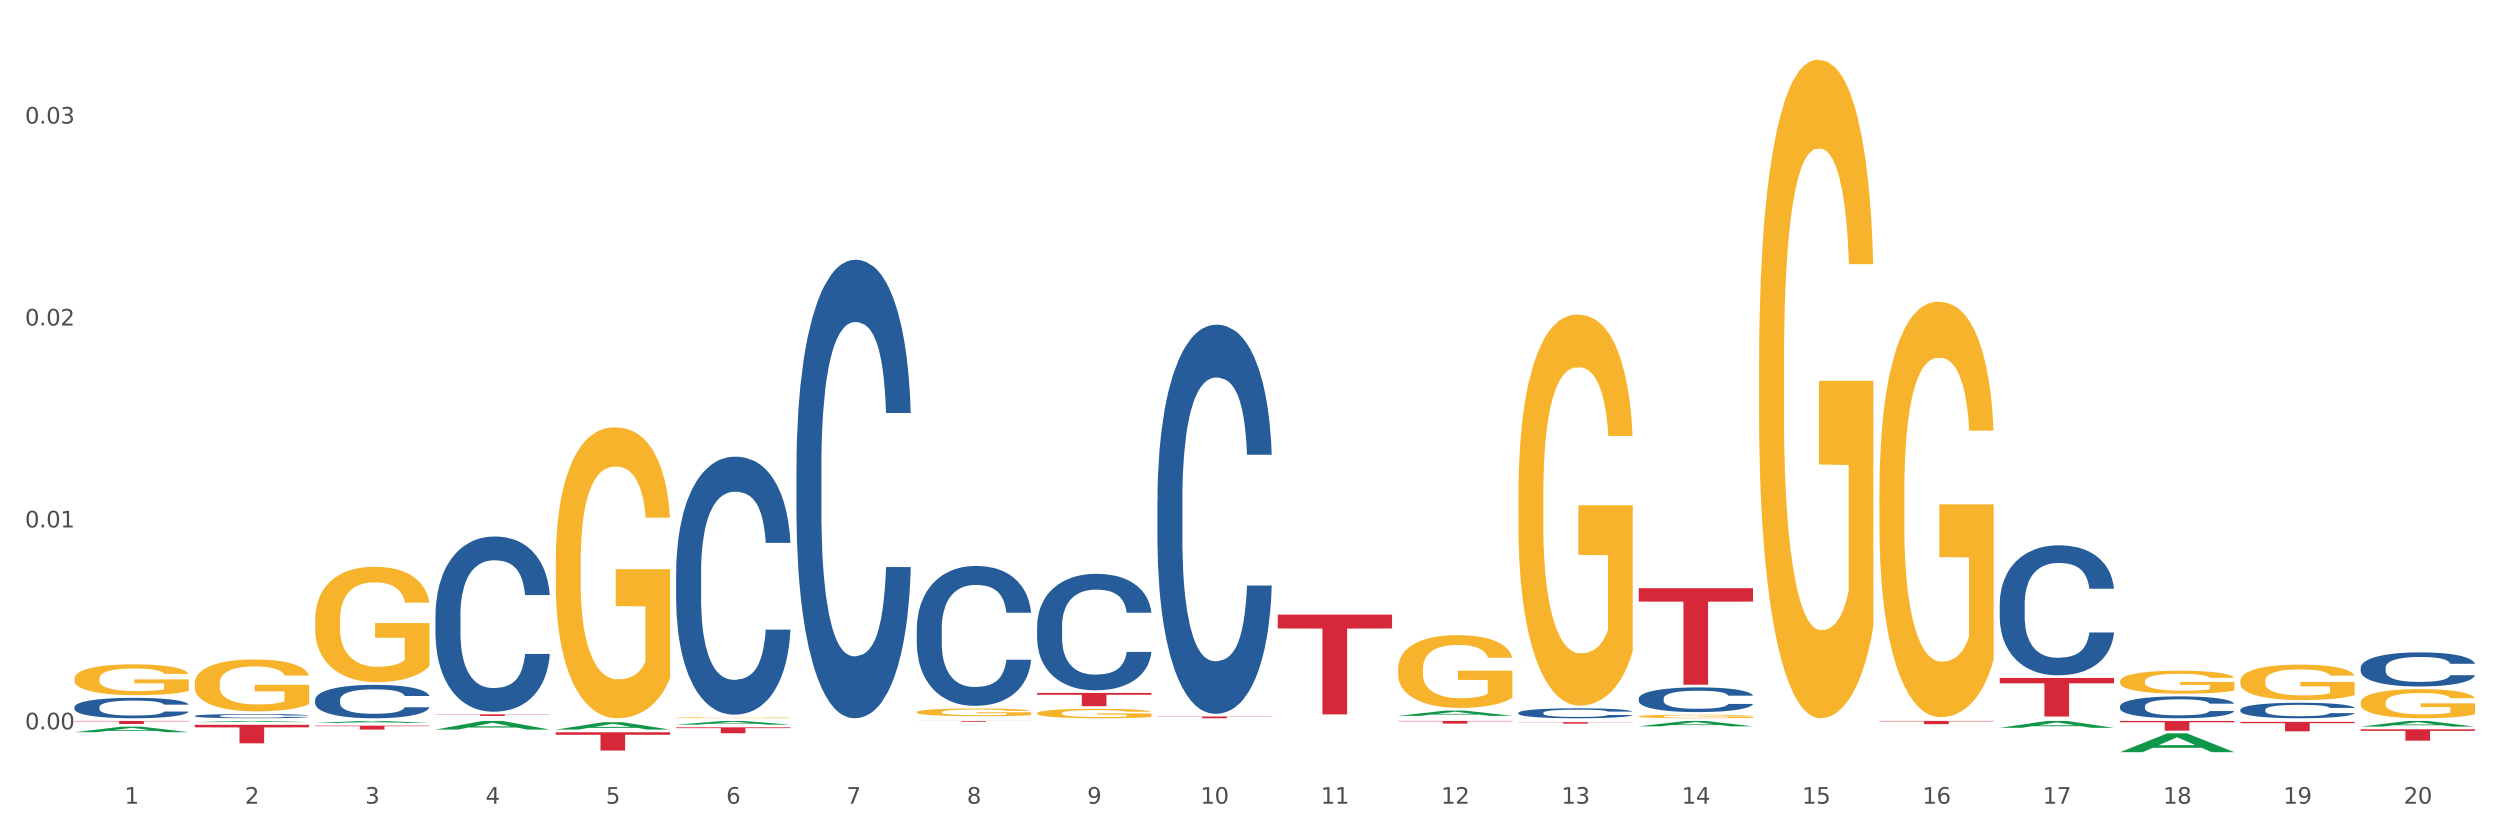 <?xml version="1.0" encoding="utf-8" standalone="no"?>
<!DOCTYPE svg PUBLIC "-//W3C//DTD SVG 1.1//EN"
  "http://www.w3.org/Graphics/SVG/1.1/DTD/svg11.dtd">
<svg xmlns:xlink="http://www.w3.org/1999/xlink" width="1080pt" height="360pt" viewBox="0 0 1080 360" xmlns="http://www.w3.org/2000/svg" version="1.1">
 <rect x="0" y="0" width="1080" height="360" fill="#333333" stroke="none"/>
 <defs>
  <style type="text/css">*{stroke-linejoin: round; stroke-linecap: butt}</style>
 </defs>
 <g id="figure_1">
  <g id="patch_1">
   <path d="M 0 360 
L 1080 360 
L 1080 0 
L 0 0 
z
" style="fill: #ffffff; stroke: #ffffff; stroke-linejoin: miter"/>
  </g>
  <g id="axes_1">
   <g id="matplotlib.axis_1">
    <g id="xtick_1">
     <g id="text_1">
      <!-- 1 -->
      <g style="fill: #4d4d4d" transform="translate(53.812 347.204) scale(0.096 -0.096)">
       <defs>
        <path id="DejaVuSans-31" d="M 794 531 
L 1825 531 
L 1825 4091 
L 703 3866 
L 703 4441 
L 1819 4666 
L 2450 4666 
L 2450 531 
L 3481 531 
L 3481 0 
L 794 0 
L 794 531 
z
" transform="scale(0.016)"/>
       </defs>
       <use xlink:href="#DejaVuSans-31"/>
      </g>
     </g>
    </g>
    <g id="xtick_2">
     <g id="text_2">
      <!-- 2 -->
      <g style="fill: #4d4d4d" transform="translate(105.793 347.204) scale(0.096 -0.096)">
       <defs>
        <path id="DejaVuSans-32" d="M 1228 531 
L 3431 531 
L 3431 0 
L 469 0 
L 469 531 
Q 828 903 1448 1529 
Q 2069 2156 2228 2338 
Q 2531 2678 2651 2914 
Q 2772 3150 2772 3378 
Q 2772 3750 2511 3984 
Q 2250 4219 1831 4219 
Q 1534 4219 1204 4116 
Q 875 4013 500 3803 
L 500 4441 
Q 881 4594 1212 4672 
Q 1544 4750 1819 4750 
Q 2544 4750 2975 4387 
Q 3406 4025 3406 3419 
Q 3406 3131 3298 2873 
Q 3191 2616 2906 2266 
Q 2828 2175 2409 1742 
Q 1991 1309 1228 531 
z
" transform="scale(0.016)"/>
       </defs>
       <use xlink:href="#DejaVuSans-32"/>
      </g>
     </g>
    </g>
    <g id="xtick_3">
     <g id="text_3">
      <!-- 3 -->
      <g style="fill: #4d4d4d" transform="translate(157.774 347.204) scale(0.096 -0.096)">
       <defs>
        <path id="DejaVuSans-33" d="M 2597 2516 
Q 3050 2419 3304 2112 
Q 3559 1806 3559 1356 
Q 3559 666 3084 287 
Q 2609 -91 1734 -91 
Q 1441 -91 1130 -33 
Q 819 25 488 141 
L 488 750 
Q 750 597 1062 519 
Q 1375 441 1716 441 
Q 2309 441 2620 675 
Q 2931 909 2931 1356 
Q 2931 1769 2642 2001 
Q 2353 2234 1838 2234 
L 1294 2234 
L 1294 2753 
L 1863 2753 
Q 2328 2753 2575 2939 
Q 2822 3125 2822 3475 
Q 2822 3834 2567 4026 
Q 2313 4219 1838 4219 
Q 1578 4219 1281 4162 
Q 984 4106 628 3988 
L 628 4550 
Q 988 4650 1302 4700 
Q 1616 4750 1894 4750 
Q 2613 4750 3031 4423 
Q 3450 4097 3450 3541 
Q 3450 3153 3228 2886 
Q 3006 2619 2597 2516 
z
" transform="scale(0.016)"/>
       </defs>
       <use xlink:href="#DejaVuSans-33"/>
      </g>
     </g>
    </g>
    <g id="xtick_4">
     <g id="text_4">
      <!-- 4 -->
      <g style="fill: #4d4d4d" transform="translate(209.756 347.204) scale(0.096 -0.096)">
       <defs>
        <path id="DejaVuSans-34" d="M 2419 4116 
L 825 1625 
L 2419 1625 
L 2419 4116 
z
M 2253 4666 
L 3047 4666 
L 3047 1625 
L 3713 1625 
L 3713 1100 
L 3047 1100 
L 3047 0 
L 2419 0 
L 2419 1100 
L 313 1100 
L 313 1709 
L 2253 4666 
z
" transform="scale(0.016)"/>
       </defs>
       <use xlink:href="#DejaVuSans-34"/>
      </g>
     </g>
    </g>
    <g id="xtick_5">
     <g id="text_5">
      <!-- 5 -->
      <g style="fill: #4d4d4d" transform="translate(261.737 347.204) scale(0.096 -0.096)">
       <defs>
        <path id="DejaVuSans-35" d="M 691 4666 
L 3169 4666 
L 3169 4134 
L 1269 4134 
L 1269 2991 
Q 1406 3038 1543 3061 
Q 1681 3084 1819 3084 
Q 2600 3084 3056 2656 
Q 3513 2228 3513 1497 
Q 3513 744 3044 326 
Q 2575 -91 1722 -91 
Q 1428 -91 1123 -41 
Q 819 9 494 109 
L 494 744 
Q 775 591 1075 516 
Q 1375 441 1709 441 
Q 2250 441 2565 725 
Q 2881 1009 2881 1497 
Q 2881 1984 2565 2268 
Q 2250 2553 1709 2553 
Q 1456 2553 1204 2497 
Q 953 2441 691 2322 
L 691 4666 
z
" transform="scale(0.016)"/>
       </defs>
       <use xlink:href="#DejaVuSans-35"/>
      </g>
     </g>
    </g>
    <g id="xtick_6">
     <g id="text_6">
      <!-- 6 -->
      <g style="fill: #4d4d4d" transform="translate(313.718 347.204) scale(0.096 -0.096)">
       <defs>
        <path id="DejaVuSans-36" d="M 2113 2584 
Q 1688 2584 1439 2293 
Q 1191 2003 1191 1497 
Q 1191 994 1439 701 
Q 1688 409 2113 409 
Q 2538 409 2786 701 
Q 3034 994 3034 1497 
Q 3034 2003 2786 2293 
Q 2538 2584 2113 2584 
z
M 3366 4563 
L 3366 3988 
Q 3128 4100 2886 4159 
Q 2644 4219 2406 4219 
Q 1781 4219 1451 3797 
Q 1122 3375 1075 2522 
Q 1259 2794 1537 2939 
Q 1816 3084 2150 3084 
Q 2853 3084 3261 2657 
Q 3669 2231 3669 1497 
Q 3669 778 3244 343 
Q 2819 -91 2113 -91 
Q 1303 -91 875 529 
Q 447 1150 447 2328 
Q 447 3434 972 4092 
Q 1497 4750 2381 4750 
Q 2619 4750 2861 4703 
Q 3103 4656 3366 4563 
z
" transform="scale(0.016)"/>
       </defs>
       <use xlink:href="#DejaVuSans-36"/>
      </g>
     </g>
    </g>
    <g id="xtick_7">
     <g id="text_7">
      <!-- 7 -->
      <g style="fill: #4d4d4d" transform="translate(365.699 347.204) scale(0.096 -0.096)">
       <defs>
        <path id="DejaVuSans-37" d="M 525 4666 
L 3525 4666 
L 3525 4397 
L 1831 0 
L 1172 0 
L 2766 4134 
L 525 4134 
L 525 4666 
z
" transform="scale(0.016)"/>
       </defs>
       <use xlink:href="#DejaVuSans-37"/>
      </g>
     </g>
    </g>
    <g id="xtick_8">
     <g id="text_8">
      <!-- 8 -->
      <g style="fill: #4d4d4d" transform="translate(417.68 347.204) scale(0.096 -0.096)">
       <defs>
        <path id="DejaVuSans-38" d="M 2034 2216 
Q 1584 2216 1326 1975 
Q 1069 1734 1069 1313 
Q 1069 891 1326 650 
Q 1584 409 2034 409 
Q 2484 409 2743 651 
Q 3003 894 3003 1313 
Q 3003 1734 2745 1975 
Q 2488 2216 2034 2216 
z
M 1403 2484 
Q 997 2584 770 2862 
Q 544 3141 544 3541 
Q 544 4100 942 4425 
Q 1341 4750 2034 4750 
Q 2731 4750 3128 4425 
Q 3525 4100 3525 3541 
Q 3525 3141 3298 2862 
Q 3072 2584 2669 2484 
Q 3125 2378 3379 2068 
Q 3634 1759 3634 1313 
Q 3634 634 3220 271 
Q 2806 -91 2034 -91 
Q 1263 -91 848 271 
Q 434 634 434 1313 
Q 434 1759 690 2068 
Q 947 2378 1403 2484 
z
M 1172 3481 
Q 1172 3119 1398 2916 
Q 1625 2713 2034 2713 
Q 2441 2713 2670 2916 
Q 2900 3119 2900 3481 
Q 2900 3844 2670 4047 
Q 2441 4250 2034 4250 
Q 1625 4250 1398 4047 
Q 1172 3844 1172 3481 
z
" transform="scale(0.016)"/>
       </defs>
       <use xlink:href="#DejaVuSans-38"/>
      </g>
     </g>
    </g>
    <g id="xtick_9">
     <g id="text_9">
      <!-- 9 -->
      <g style="fill: #4d4d4d" transform="translate(469.662 347.204) scale(0.096 -0.096)">
       <defs>
        <path id="DejaVuSans-39" d="M 703 97 
L 703 672 
Q 941 559 1184 500 
Q 1428 441 1663 441 
Q 2288 441 2617 861 
Q 2947 1281 2994 2138 
Q 2813 1869 2534 1725 
Q 2256 1581 1919 1581 
Q 1219 1581 811 2004 
Q 403 2428 403 3163 
Q 403 3881 828 4315 
Q 1253 4750 1959 4750 
Q 2769 4750 3195 4129 
Q 3622 3509 3622 2328 
Q 3622 1225 3098 567 
Q 2575 -91 1691 -91 
Q 1453 -91 1209 -44 
Q 966 3 703 97 
z
M 1959 2075 
Q 2384 2075 2632 2365 
Q 2881 2656 2881 3163 
Q 2881 3666 2632 3958 
Q 2384 4250 1959 4250 
Q 1534 4250 1286 3958 
Q 1038 3666 1038 3163 
Q 1038 2656 1286 2365 
Q 1534 2075 1959 2075 
z
" transform="scale(0.016)"/>
       </defs>
       <use xlink:href="#DejaVuSans-39"/>
      </g>
     </g>
    </g>
    <g id="xtick_10">
     <g id="text_10">
      <!-- 10 -->
      <g style="fill: #4d4d4d" transform="translate(518.589 347.204) scale(0.096 -0.096)">
       <defs>
        <path id="DejaVuSans-30" d="M 2034 4250 
Q 1547 4250 1301 3770 
Q 1056 3291 1056 2328 
Q 1056 1369 1301 889 
Q 1547 409 2034 409 
Q 2525 409 2770 889 
Q 3016 1369 3016 2328 
Q 3016 3291 2770 3770 
Q 2525 4250 2034 4250 
z
M 2034 4750 
Q 2819 4750 3233 4129 
Q 3647 3509 3647 2328 
Q 3647 1150 3233 529 
Q 2819 -91 2034 -91 
Q 1250 -91 836 529 
Q 422 1150 422 2328 
Q 422 3509 836 4129 
Q 1250 4750 2034 4750 
z
" transform="scale(0.016)"/>
       </defs>
       <use xlink:href="#DejaVuSans-31"/>
       <use xlink:href="#DejaVuSans-30" transform="translate(63.623 0)"/>
      </g>
     </g>
    </g>
    <g id="xtick_11">
     <g id="text_11">
      <!-- 11 -->
      <g style="fill: #4d4d4d" transform="translate(570.57 347.204) scale(0.096 -0.096)">
       <use xlink:href="#DejaVuSans-31"/>
       <use xlink:href="#DejaVuSans-31" transform="translate(63.623 0)"/>
      </g>
     </g>
    </g>
    <g id="xtick_12">
     <g id="text_12">
      <!-- 12 -->
      <g style="fill: #4d4d4d" transform="translate(622.551 347.204) scale(0.096 -0.096)">
       <use xlink:href="#DejaVuSans-31"/>
       <use xlink:href="#DejaVuSans-32" transform="translate(63.623 0)"/>
      </g>
     </g>
    </g>
    <g id="xtick_13">
     <g id="text_13">
      <!-- 13 -->
      <g style="fill: #4d4d4d" transform="translate(674.533 347.204) scale(0.096 -0.096)">
       <use xlink:href="#DejaVuSans-31"/>
       <use xlink:href="#DejaVuSans-33" transform="translate(63.623 0)"/>
      </g>
     </g>
    </g>
    <g id="xtick_14">
     <g id="text_14">
      <!-- 14 -->
      <g style="fill: #4d4d4d" transform="translate(726.514 347.204) scale(0.096 -0.096)">
       <use xlink:href="#DejaVuSans-31"/>
       <use xlink:href="#DejaVuSans-34" transform="translate(63.623 0)"/>
      </g>
     </g>
    </g>
    <g id="xtick_15">
     <g id="text_15">
      <!-- 15 -->
      <g style="fill: #4d4d4d" transform="translate(778.495 347.204) scale(0.096 -0.096)">
       <use xlink:href="#DejaVuSans-31"/>
       <use xlink:href="#DejaVuSans-35" transform="translate(63.623 0)"/>
      </g>
     </g>
    </g>
    <g id="xtick_16">
     <g id="text_16">
      <!-- 16 -->
      <g style="fill: #4d4d4d" transform="translate(830.476 347.204) scale(0.096 -0.096)">
       <use xlink:href="#DejaVuSans-31"/>
       <use xlink:href="#DejaVuSans-36" transform="translate(63.623 0)"/>
      </g>
     </g>
    </g>
    <g id="xtick_17">
     <g id="text_17">
      <!-- 17 -->
      <g style="fill: #4d4d4d" transform="translate(882.457 347.204) scale(0.096 -0.096)">
       <use xlink:href="#DejaVuSans-31"/>
       <use xlink:href="#DejaVuSans-37" transform="translate(63.623 0)"/>
      </g>
     </g>
    </g>
    <g id="xtick_18">
     <g id="text_18">
      <!-- 18 -->
      <g style="fill: #4d4d4d" transform="translate(934.439 347.204) scale(0.096 -0.096)">
       <use xlink:href="#DejaVuSans-31"/>
       <use xlink:href="#DejaVuSans-38" transform="translate(63.623 0)"/>
      </g>
     </g>
    </g>
    <g id="xtick_19">
     <g id="text_19">
      <!-- 19 -->
      <g style="fill: #4d4d4d" transform="translate(986.42 347.204) scale(0.096 -0.096)">
       <use xlink:href="#DejaVuSans-31"/>
       <use xlink:href="#DejaVuSans-39" transform="translate(63.623 0)"/>
      </g>
     </g>
    </g>
    <g id="xtick_20">
     <g id="text_20">
      <!-- 20 -->
      <g style="fill: #4d4d4d" transform="translate(1038.401 347.204) scale(0.096 -0.096)">
       <use xlink:href="#DejaVuSans-32"/>
       <use xlink:href="#DejaVuSans-30" transform="translate(63.623 0)"/>
      </g>
     </g>
    </g>
    <g id="xtick_21"/>
    <g id="xtick_22"/>
    <g id="xtick_23"/>
    <g id="xtick_24"/>
    <g id="xtick_25"/>
    <g id="xtick_26"/>
    <g id="xtick_27"/>
    <g id="xtick_28"/>
    <g id="xtick_29"/>
    <g id="xtick_30"/>
    <g id="xtick_31"/>
    <g id="xtick_32"/>
    <g id="xtick_33"/>
    <g id="xtick_34"/>
    <g id="xtick_35"/>
    <g id="xtick_36"/>
    <g id="xtick_37"/>
    <g id="xtick_38"/>
    <g id="xtick_39"/>
   </g>
   <g id="matplotlib.axis_2">
    <g id="ytick_1">
     <g id="text_21">
      <!-- 0.00 -->
      <g style="fill: #4d4d4d" transform="translate(10.8 315.082) scale(0.096 -0.096)">
       <defs>
        <path id="DejaVuSans-2e" d="M 684 794 
L 1344 794 
L 1344 0 
L 684 0 
L 684 794 
z
" transform="scale(0.016)"/>
       </defs>
       <use xlink:href="#DejaVuSans-30"/>
       <use xlink:href="#DejaVuSans-2e" transform="translate(63.623 0)"/>
       <use xlink:href="#DejaVuSans-30" transform="translate(95.41 0)"/>
       <use xlink:href="#DejaVuSans-30" transform="translate(159.033 0)"/>
      </g>
     </g>
    </g>
    <g id="ytick_2">
     <g id="text_22">
      <!-- 0.01 -->
      <g style="fill: #4d4d4d" transform="translate(10.8 227.851) scale(0.096 -0.096)">
       <use xlink:href="#DejaVuSans-30"/>
       <use xlink:href="#DejaVuSans-2e" transform="translate(63.623 0)"/>
       <use xlink:href="#DejaVuSans-30" transform="translate(95.41 0)"/>
       <use xlink:href="#DejaVuSans-31" transform="translate(159.033 0)"/>
      </g>
     </g>
    </g>
    <g id="ytick_3">
     <g id="text_23">
      <!-- 0.02 -->
      <g style="fill: #4d4d4d" transform="translate(10.8 140.62) scale(0.096 -0.096)">
       <use xlink:href="#DejaVuSans-30"/>
       <use xlink:href="#DejaVuSans-2e" transform="translate(63.623 0)"/>
       <use xlink:href="#DejaVuSans-30" transform="translate(95.41 0)"/>
       <use xlink:href="#DejaVuSans-32" transform="translate(159.033 0)"/>
      </g>
     </g>
    </g>
    <g id="ytick_4">
     <g id="text_24">
      <!-- 0.03 -->
      <g style="fill: #4d4d4d" transform="translate(10.8 53.389) scale(0.096 -0.096)">
       <use xlink:href="#DejaVuSans-30"/>
       <use xlink:href="#DejaVuSans-2e" transform="translate(63.623 0)"/>
       <use xlink:href="#DejaVuSans-30" transform="translate(95.41 0)"/>
       <use xlink:href="#DejaVuSans-33" transform="translate(159.033 0)"/>
      </g>
     </g>
    </g>
    <g id="ytick_5"/>
    <g id="ytick_6"/>
    <g id="ytick_7"/>
   </g>
   <g id="PolyCollection_1">
    <path d="M 32.175 316.298 
L 32.226 316.296 
L 52.59 313.917 
L 61.041 313.915 
L 81.557 316.302 
L 71.783 316.302 
L 67.353 315.746 
L 46.328 315.746 
L 46.175 315.755 
L 41.899 316.302 
L 32.175 316.302 
L 32.175 316.298 
L 48.975 315.415 
L 64.706 315.412 
L 56.917 314.424 
L 56.815 314.419 
L 56.713 314.426 
L 48.924 315.412 
L 48.975 315.415 
L 32.175 316.298 
z
" clip-path="url(#pd38da0ee64)" style="fill: #109648"/>
    <path d="M 500.006 309.518 
L 549.388 309.518 
L 549.388 309.626 
L 529.963 309.626 
L 529.963 310.292 
L 519.314 310.292 
L 519.314 309.626 
L 500.006 309.626 
L 500.006 309.519 
L 500.006 309.518 
z
" clip-path="url(#pd38da0ee64)" style="fill: #d62839"/>
    <path d="M 448.025 299.361 
L 497.407 299.361 
L 497.407 300.154 
L 477.982 300.159 
L 477.982 305.066 
L 467.333 305.066 
L 467.333 300.159 
L 448.025 300.154 
L 448.025 299.366 
L 448.025 299.361 
z
" clip-path="url(#pd38da0ee64)" style="fill: #d62839"/>
    <path d="M 396.043 311.435 
L 445.426 311.435 
L 445.426 311.482 
L 426 311.483 
L 426 311.776 
L 415.352 311.776 
L 415.352 311.483 
L 396.043 311.482 
L 396.043 311.435 
L 396.043 311.435 
z
" clip-path="url(#pd38da0ee64)" style="fill: #d62839"/>
    <path d="M 292.081 314.198 
L 341.463 314.198 
L 341.463 314.554 
L 322.038 314.556 
L 322.038 316.758 
L 311.389 316.758 
L 311.389 314.556 
L 292.081 314.554 
L 292.081 314.2 
L 292.081 314.198 
z
" clip-path="url(#pd38da0ee64)" style="fill: #d62839"/>
    <path d="M 240.1 316.328 
L 289.482 316.328 
L 289.482 317.425 
L 270.057 317.433 
L 270.057 324.224 
L 259.408 324.224 
L 259.408 317.433 
L 240.1 317.425 
L 240.1 316.335 
L 240.1 316.328 
z
" clip-path="url(#pd38da0ee64)" style="fill: #d62839"/>
    <path d="M 188.119 308.603 
L 237.501 308.603 
L 237.501 308.7 
L 218.076 308.701 
L 218.076 309.303 
L 207.427 309.303 
L 207.427 308.701 
L 188.119 308.7 
L 188.119 308.604 
L 188.119 308.603 
z
" clip-path="url(#pd38da0ee64)" style="fill: #d62839"/>
    <path d="M 136.137 313.478 
L 185.52 313.478 
L 185.52 313.716 
L 166.094 313.718 
L 166.094 315.19 
L 155.446 315.19 
L 155.446 313.718 
L 136.137 313.716 
L 136.137 313.48 
L 136.137 313.478 
z
" clip-path="url(#pd38da0ee64)" style="fill: #d62839"/>
    <path d="M 84.156 313.109 
L 133.538 313.109 
L 133.538 314.22 
L 114.113 314.228 
L 114.113 321.107 
L 103.464 321.107 
L 103.464 314.228 
L 84.156 314.22 
L 84.156 313.116 
L 84.156 313.109 
z
" clip-path="url(#pd38da0ee64)" style="fill: #d62839"/>
    <path d="M 32.175 311.435 
L 81.557 311.435 
L 81.557 311.621 
L 62.132 311.622 
L 62.132 312.772 
L 51.483 312.772 
L 51.483 311.622 
L 32.175 311.621 
L 32.175 311.436 
L 32.175 311.435 
z
" clip-path="url(#pd38da0ee64)" style="fill: #d62839"/>
    <path d="M 1019.818 303.518 
L 1019.876 303.506 
L 1019.876 303.092 
L 1019.993 302.735 
L 1020.576 301.873 
L 1021.45 301.16 
L 1022.092 300.78 
L 1022.733 300.47 
L 1023.491 300.159 
L 1024.424 299.837 
L 1026.115 299.365 
L 1027.164 299.124 
L 1028.447 298.871 
L 1030.779 298.503 
L 1032.469 298.296 
L 1034.219 298.123 
L 1037.075 297.916 
L 1038.941 297.824 
L 1040.923 297.755 
L 1043.314 297.709 
L 1045.121 297.698 
L 1049.086 297.732 
L 1052.467 297.836 
L 1054.1 297.916 
L 1056.199 298.054 
L 1057.306 298.146 
L 1059.114 298.33 
L 1060.979 298.572 
L 1062.262 298.779 
L 1064.186 299.17 
L 1065.644 299.561 
L 1066.985 300.044 
L 1067.684 300.378 
L 1068.209 300.688 
L 1068.675 301.045 
L 1069.142 301.608 
L 1058.647 301.608 
L 1058.239 301.206 
L 1057.598 300.826 
L 1056.665 300.458 
L 1055.849 300.228 
L 1054.449 299.941 
L 1053.167 299.757 
L 1051.826 299.619 
L 1050.193 299.503 
L 1048.911 299.446 
L 1047.103 299.4 
L 1043.547 299.411 
L 1041.157 299.503 
L 1039.524 299.619 
L 1038.475 299.722 
L 1037.542 299.837 
L 1036.492 299.998 
L 1035.268 300.24 
L 1034.393 300.458 
L 1033.519 300.734 
L 1032.819 301.01 
L 1032.178 301.332 
L 1031.653 301.677 
L 1031.245 302.034 
L 1030.895 302.471 
L 1030.604 303.196 
L 1030.604 304.771 
L 1030.72 305.128 
L 1031.012 305.599 
L 1031.362 305.956 
L 1031.945 306.381 
L 1032.469 306.669 
L 1033.461 307.083 
L 1034.568 307.428 
L 1035.443 307.647 
L 1036.317 307.831 
L 1037.833 308.084 
L 1039.524 308.291 
L 1040.982 308.417 
L 1042.964 308.532 
L 1044.305 308.578 
L 1045.471 308.601 
L 1048.328 308.601 
L 1050.368 308.567 
L 1052.642 308.486 
L 1054.391 308.383 
L 1055.849 308.256 
L 1057.481 308.049 
L 1058.531 307.854 
L 1058.531 305.45 
L 1045.704 305.438 
L 1045.704 303.84 
L 1069.2 303.84 
L 1069.2 308.532 
L 1068.209 308.774 
L 1067.101 308.992 
L 1065.935 309.188 
L 1064.186 309.429 
L 1062.087 309.659 
L 1060.221 309.82 
L 1058.239 309.958 
L 1055.907 310.085 
L 1052.875 310.2 
L 1051.01 310.246 
L 1048.678 310.281 
L 1045.937 310.292 
L 1043.547 310.269 
L 1041.215 310.212 
L 1038.766 310.108 
L 1036.376 309.958 
L 1034.568 309.809 
L 1032.761 309.625 
L 1030.837 309.383 
L 1029.321 309.153 
L 1028.155 308.946 
L 1026.872 308.682 
L 1025.473 308.337 
L 1024.424 308.026 
L 1023.491 307.704 
L 1022.5 307.29 
L 1021.8 306.934 
L 1021.101 306.485 
L 1020.692 306.151 
L 1020.226 305.634 
L 1019.876 304.909 
L 1019.818 303.518 
z
" clip-path="url(#pd38da0ee64)" style="fill: #f7b32b"/>
    <path d="M 967.837 294.201 
L 967.895 294.187 
L 967.895 293.684 
L 968.012 293.25 
L 968.595 292.201 
L 969.469 291.333 
L 970.11 290.872 
L 970.752 290.494 
L 971.51 290.116 
L 972.443 289.724 
L 974.133 289.151 
L 975.183 288.857 
L 976.465 288.549 
L 978.798 288.101 
L 980.488 287.849 
L 982.237 287.64 
L 985.094 287.388 
L 986.96 287.276 
L 988.942 287.192 
L 991.333 287.136 
L 993.14 287.122 
L 997.104 287.164 
L 1000.486 287.29 
L 1002.118 287.388 
L 1004.217 287.556 
L 1005.325 287.668 
L 1007.132 287.891 
L 1008.998 288.185 
L 1010.281 288.437 
L 1012.205 288.913 
L 1013.662 289.388 
L 1015.003 289.976 
L 1015.703 290.382 
L 1016.228 290.76 
L 1016.694 291.193 
L 1017.16 291.879 
L 1006.666 291.879 
L 1006.258 291.389 
L 1005.617 290.927 
L 1004.684 290.48 
L 1003.868 290.2 
L 1002.468 289.85 
L 1001.186 289.626 
L 999.845 289.458 
L 998.212 289.318 
L 996.93 289.249 
L 995.122 289.193 
L 991.566 289.207 
L 989.175 289.318 
L 987.543 289.458 
L 986.493 289.584 
L 985.561 289.724 
L 984.511 289.92 
L 983.287 290.214 
L 982.412 290.48 
L 981.538 290.816 
L 980.838 291.151 
L 980.197 291.543 
L 979.672 291.963 
L 979.264 292.397 
L 978.914 292.928 
L 978.623 293.81 
L 978.623 295.726 
L 978.739 296.16 
L 979.031 296.734 
L 979.381 297.168 
L 979.964 297.685 
L 980.488 298.035 
L 981.479 298.539 
L 982.587 298.958 
L 983.462 299.224 
L 984.336 299.448 
L 985.852 299.756 
L 987.543 300.008 
L 989 300.162 
L 990.983 300.302 
L 992.324 300.358 
L 993.49 300.386 
L 996.347 300.386 
L 998.387 300.344 
L 1000.661 300.246 
L 1002.41 300.12 
L 1003.868 299.966 
L 1005.5 299.714 
L 1006.549 299.476 
L 1006.549 296.552 
L 993.723 296.538 
L 993.723 294.593 
L 1017.219 294.593 
L 1017.219 300.302 
L 1016.228 300.595 
L 1015.12 300.861 
L 1013.954 301.099 
L 1012.205 301.393 
L 1010.106 301.673 
L 1008.24 301.869 
L 1006.258 302.037 
L 1003.926 302.19 
L 1000.894 302.33 
L 999.028 302.386 
L 996.696 302.428 
L 993.956 302.442 
L 991.566 302.414 
L 989.234 302.344 
L 986.785 302.218 
L 984.395 302.037 
L 982.587 301.855 
L 980.78 301.631 
L 978.856 301.337 
L 977.34 301.057 
L 976.174 300.805 
L 974.891 300.484 
L 973.492 300.064 
L 972.443 299.686 
L 971.51 299.294 
L 970.519 298.791 
L 969.819 298.357 
L 969.119 297.811 
L 968.711 297.405 
L 968.245 296.776 
L 967.895 295.894 
L 967.837 294.201 
z
" clip-path="url(#pd38da0ee64)" style="fill: #f7b32b"/>
    <path d="M 915.855 294.347 
L 915.914 294.338 
L 915.914 294.011 
L 916.03 293.73 
L 916.613 293.049 
L 917.488 292.486 
L 918.129 292.186 
L 918.771 291.941 
L 919.529 291.696 
L 920.461 291.442 
L 922.152 291.07 
L 923.202 290.879 
L 924.484 290.68 
L 926.816 290.389 
L 928.507 290.226 
L 930.256 290.09 
L 933.113 289.926 
L 934.979 289.854 
L 936.961 289.799 
L 939.351 289.763 
L 941.159 289.754 
L 945.123 289.781 
L 948.505 289.863 
L 950.137 289.926 
L 952.236 290.035 
L 953.344 290.108 
L 955.151 290.253 
L 957.017 290.444 
L 958.3 290.607 
L 960.224 290.916 
L 961.681 291.224 
L 963.022 291.606 
L 963.722 291.869 
L 964.246 292.114 
L 964.713 292.395 
L 965.179 292.84 
L 954.685 292.84 
L 954.277 292.522 
L 953.635 292.223 
L 952.703 291.932 
L 951.886 291.751 
L 950.487 291.524 
L 949.204 291.379 
L 947.863 291.27 
L 946.231 291.179 
L 944.948 291.133 
L 943.141 291.097 
L 939.585 291.106 
L 937.194 291.179 
L 935.562 291.27 
L 934.512 291.351 
L 933.579 291.442 
L 932.53 291.569 
L 931.306 291.76 
L 930.431 291.932 
L 929.557 292.15 
L 928.857 292.368 
L 928.216 292.622 
L 927.691 292.895 
L 927.283 293.176 
L 926.933 293.521 
L 926.641 294.093 
L 926.641 295.336 
L 926.758 295.618 
L 927.05 295.99 
L 927.399 296.271 
L 927.982 296.607 
L 928.507 296.834 
L 929.498 297.161 
L 930.606 297.433 
L 931.48 297.606 
L 932.355 297.751 
L 933.871 297.951 
L 935.562 298.114 
L 937.019 298.214 
L 939.002 298.305 
L 940.342 298.341 
L 941.509 298.359 
L 944.365 298.359 
L 946.406 298.332 
L 948.68 298.268 
L 950.429 298.187 
L 951.886 298.087 
L 953.519 297.923 
L 954.568 297.769 
L 954.568 295.872 
L 941.742 295.863 
L 941.742 294.601 
L 965.238 294.601 
L 965.238 298.305 
L 964.246 298.495 
L 963.139 298.668 
L 961.973 298.822 
L 960.224 299.013 
L 958.125 299.194 
L 956.259 299.321 
L 954.277 299.43 
L 951.945 299.53 
L 948.913 299.621 
L 947.047 299.657 
L 944.715 299.685 
L 941.975 299.694 
L 939.585 299.675 
L 937.252 299.63 
L 934.804 299.548 
L 932.413 299.43 
L 930.606 299.312 
L 928.799 299.167 
L 926.875 298.976 
L 925.359 298.795 
L 924.193 298.632 
L 922.91 298.423 
L 921.511 298.15 
L 920.461 297.905 
L 919.529 297.651 
L 918.537 297.324 
L 917.838 297.043 
L 917.138 296.689 
L 916.73 296.426 
L 916.264 296.017 
L 915.914 295.445 
L 915.855 294.347 
z
" clip-path="url(#pd38da0ee64)" style="fill: #f7b32b"/>
    <path d="M 811.893 213.275 
L 811.951 213.111 
L 811.951 207.209 
L 812.068 202.126 
L 812.651 189.83 
L 813.526 179.664 
L 814.167 174.254 
L 814.808 169.827 
L 815.566 165.4 
L 816.499 160.81 
L 818.19 154.088 
L 819.239 150.645 
L 820.522 147.038 
L 822.854 141.791 
L 824.545 138.84 
L 826.294 136.38 
L 829.151 133.429 
L 831.016 132.118 
L 832.999 131.134 
L 835.389 130.478 
L 837.196 130.314 
L 841.161 130.806 
L 844.542 132.282 
L 846.175 133.429 
L 848.274 135.397 
L 849.381 136.708 
L 851.189 139.332 
L 853.055 142.775 
L 854.337 145.726 
L 856.261 151.3 
L 857.719 156.875 
L 859.06 163.761 
L 859.759 168.516 
L 860.284 172.942 
L 860.75 178.025 
L 861.217 186.059 
L 850.722 186.059 
L 850.314 180.32 
L 849.673 174.91 
L 848.74 169.663 
L 847.924 166.384 
L 846.525 162.285 
L 845.242 159.662 
L 843.901 157.695 
L 842.269 156.055 
L 840.986 155.235 
L 839.179 154.579 
L 835.622 154.743 
L 833.232 156.055 
L 831.599 157.695 
L 830.55 159.17 
L 829.617 160.81 
L 828.568 163.105 
L 827.343 166.548 
L 826.469 169.663 
L 825.594 173.598 
L 824.894 177.533 
L 824.253 182.124 
L 823.728 187.042 
L 823.32 192.125 
L 822.971 198.355 
L 822.679 208.684 
L 822.679 231.146 
L 822.796 236.229 
L 823.087 242.951 
L 823.437 248.033 
L 824.02 254.1 
L 824.545 258.199 
L 825.536 264.101 
L 826.644 269.02 
L 827.518 272.135 
L 828.393 274.758 
L 829.908 278.365 
L 831.599 281.316 
L 833.057 283.12 
L 835.039 284.759 
L 836.38 285.415 
L 837.546 285.743 
L 840.403 285.743 
L 842.444 285.251 
L 844.717 284.103 
L 846.466 282.628 
L 847.924 280.824 
L 849.556 277.873 
L 850.606 275.086 
L 850.606 240.819 
L 837.779 240.656 
L 837.779 217.866 
L 861.275 217.866 
L 861.275 284.759 
L 860.284 288.202 
L 859.176 291.317 
L 858.01 294.105 
L 856.261 297.548 
L 854.162 300.827 
L 852.297 303.122 
L 850.314 305.09 
L 847.982 306.893 
L 844.951 308.533 
L 843.085 309.189 
L 840.753 309.68 
L 838.013 309.844 
L 835.622 309.516 
L 833.29 308.697 
L 830.841 307.221 
L 828.451 305.09 
L 826.644 302.958 
L 824.836 300.335 
L 822.912 296.892 
L 821.396 293.613 
L 820.23 290.662 
L 818.948 286.891 
L 817.548 281.972 
L 816.499 277.545 
L 815.566 272.955 
L 814.575 267.052 
L 813.875 261.97 
L 813.176 255.575 
L 812.768 250.821 
L 812.301 243.443 
L 811.951 233.114 
L 811.893 213.275 
z
" clip-path="url(#pd38da0ee64)" style="fill: #f7b32b"/>
    <path d="M 759.912 157.242 
L 759.97 156.982 
L 759.97 147.628 
L 760.087 139.573 
L 760.67 120.084 
L 761.544 103.973 
L 762.186 95.399 
L 762.827 88.383 
L 763.585 81.367 
L 764.518 74.091 
L 766.209 63.437 
L 767.258 57.981 
L 768.541 52.264 
L 770.873 43.949 
L 772.563 39.272 
L 774.313 35.374 
L 777.169 30.697 
L 779.035 28.618 
L 781.017 27.059 
L 783.408 26.019 
L 785.215 25.759 
L 789.18 26.539 
L 792.561 28.878 
L 794.194 30.697 
L 796.293 33.815 
L 797.4 35.894 
L 799.208 40.051 
L 801.073 45.508 
L 802.356 50.185 
L 804.28 59.02 
L 805.738 67.855 
L 807.078 78.768 
L 807.778 86.304 
L 808.303 93.32 
L 808.769 101.375 
L 809.236 114.108 
L 798.741 114.108 
L 798.333 105.013 
L 797.692 96.438 
L 796.759 88.123 
L 795.943 82.926 
L 794.543 76.43 
L 793.261 72.272 
L 791.92 69.154 
L 790.287 66.555 
L 789.005 65.256 
L 787.197 64.217 
L 783.641 64.477 
L 781.251 66.555 
L 779.618 69.154 
L 778.569 71.493 
L 777.636 74.091 
L 776.586 77.729 
L 775.362 83.186 
L 774.487 88.123 
L 773.613 94.359 
L 772.913 100.595 
L 772.272 107.871 
L 771.747 115.667 
L 771.339 123.722 
L 770.989 133.596 
L 770.698 149.966 
L 770.698 185.565 
L 770.814 193.621 
L 771.106 204.274 
L 771.456 212.33 
L 772.039 221.944 
L 772.563 228.44 
L 773.555 237.795 
L 774.662 245.59 
L 775.537 250.527 
L 776.411 254.685 
L 777.927 260.401 
L 779.618 265.079 
L 781.076 267.937 
L 783.058 270.535 
L 784.399 271.575 
L 785.565 272.095 
L 788.422 272.095 
L 790.462 271.315 
L 792.736 269.496 
L 794.485 267.157 
L 795.943 264.299 
L 797.575 259.622 
L 798.625 255.204 
L 798.625 200.896 
L 785.798 200.637 
L 785.798 164.518 
L 809.294 164.518 
L 809.294 270.535 
L 808.303 275.992 
L 807.195 280.929 
L 806.029 285.347 
L 804.28 290.803 
L 802.181 296 
L 800.315 299.638 
L 798.333 302.756 
L 796.001 305.615 
L 792.969 308.213 
L 791.104 309.253 
L 788.772 310.032 
L 786.031 310.292 
L 783.641 309.772 
L 781.309 308.473 
L 778.86 306.134 
L 776.47 302.756 
L 774.662 299.378 
L 772.855 295.221 
L 770.931 289.764 
L 769.415 284.567 
L 768.249 279.89 
L 766.966 273.913 
L 765.567 266.118 
L 764.518 259.102 
L 763.585 251.826 
L 762.594 242.472 
L 761.894 234.417 
L 761.194 224.283 
L 760.786 216.747 
L 760.32 205.054 
L 759.97 188.684 
L 759.912 157.242 
z
" clip-path="url(#pd38da0ee64)" style="fill: #f7b32b"/>
    <path d="M 707.931 309.47 
L 707.989 309.469 
L 707.989 309.419 
L 708.106 309.375 
L 708.689 309.271 
L 709.563 309.184 
L 710.204 309.138 
L 710.846 309.1 
L 711.604 309.063 
L 712.537 309.024 
L 714.227 308.967 
L 715.277 308.937 
L 716.559 308.907 
L 718.891 308.862 
L 720.582 308.837 
L 722.331 308.816 
L 725.188 308.791 
L 727.054 308.78 
L 729.036 308.771 
L 731.427 308.766 
L 733.234 308.764 
L 737.198 308.768 
L 740.58 308.781 
L 742.212 308.791 
L 744.311 308.807 
L 745.419 308.819 
L 747.226 308.841 
L 749.092 308.87 
L 750.375 308.895 
L 752.299 308.943 
L 753.756 308.99 
L 755.097 309.049 
L 755.797 309.089 
L 756.322 309.127 
L 756.788 309.17 
L 757.254 309.239 
L 746.76 309.239 
L 746.352 309.19 
L 745.711 309.144 
L 744.778 309.099 
L 743.962 309.071 
L 742.562 309.036 
L 741.28 309.014 
L 739.939 308.997 
L 738.306 308.983 
L 737.024 308.976 
L 735.216 308.971 
L 731.66 308.972 
L 729.269 308.983 
L 727.637 308.997 
L 726.587 309.01 
L 725.655 309.024 
L 724.605 309.043 
L 723.381 309.073 
L 722.506 309.099 
L 721.632 309.133 
L 720.932 309.166 
L 720.291 309.205 
L 719.766 309.247 
L 719.358 309.29 
L 719.008 309.343 
L 718.717 309.431 
L 718.717 309.622 
L 718.833 309.666 
L 719.125 309.723 
L 719.475 309.766 
L 720.058 309.818 
L 720.582 309.853 
L 721.573 309.903 
L 722.681 309.945 
L 723.556 309.971 
L 724.43 309.993 
L 725.946 310.024 
L 727.637 310.049 
L 729.094 310.065 
L 731.077 310.079 
L 732.418 310.084 
L 733.584 310.087 
L 736.441 310.087 
L 738.481 310.083 
L 740.755 310.073 
L 742.504 310.06 
L 743.962 310.045 
L 745.594 310.02 
L 746.643 309.996 
L 746.643 309.705 
L 733.817 309.703 
L 733.817 309.509 
L 757.313 309.509 
L 757.313 310.079 
L 756.322 310.108 
L 755.214 310.134 
L 754.048 310.158 
L 752.299 310.187 
L 750.2 310.215 
L 748.334 310.235 
L 746.352 310.252 
L 744.02 310.267 
L 740.988 310.281 
L 739.122 310.286 
L 736.79 310.291 
L 734.05 310.292 
L 731.66 310.289 
L 729.328 310.282 
L 726.879 310.27 
L 724.489 310.252 
L 722.681 310.233 
L 720.874 310.211 
L 718.95 310.182 
L 717.434 310.154 
L 716.268 310.129 
L 714.985 310.097 
L 713.586 310.055 
L 712.537 310.017 
L 711.604 309.978 
L 710.613 309.928 
L 709.913 309.885 
L 709.213 309.83 
L 708.805 309.79 
L 708.339 309.727 
L 707.989 309.639 
L 707.931 309.47 
z
" clip-path="url(#pd38da0ee64)" style="fill: #f7b32b"/>
    <path d="M 655.949 213.946 
L 656.008 213.791 
L 656.008 208.236 
L 656.124 203.452 
L 656.707 191.878 
L 657.582 182.31 
L 658.223 177.218 
L 658.865 173.051 
L 659.622 168.884 
L 660.555 164.563 
L 662.246 158.236 
L 663.296 154.996 
L 664.578 151.601 
L 666.91 146.662 
L 668.601 143.885 
L 670.35 141.57 
L 673.207 138.792 
L 675.073 137.558 
L 677.055 136.632 
L 679.445 136.014 
L 681.253 135.86 
L 685.217 136.323 
L 688.599 137.712 
L 690.231 138.792 
L 692.33 140.644 
L 693.438 141.878 
L 695.245 144.348 
L 697.111 147.588 
L 698.394 150.366 
L 700.318 155.613 
L 701.775 160.86 
L 703.116 167.341 
L 703.816 171.816 
L 704.34 175.983 
L 704.807 180.767 
L 705.273 188.329 
L 694.779 188.329 
L 694.371 182.927 
L 693.729 177.835 
L 692.797 172.897 
L 691.98 169.81 
L 690.581 165.952 
L 689.298 163.483 
L 687.957 161.631 
L 686.325 160.088 
L 685.042 159.317 
L 683.235 158.699 
L 679.679 158.854 
L 677.288 160.088 
L 675.656 161.631 
L 674.606 163.02 
L 673.673 164.563 
L 672.624 166.724 
L 671.4 169.965 
L 670.525 172.897 
L 669.651 176.6 
L 668.951 180.304 
L 668.31 184.625 
L 667.785 189.254 
L 667.377 194.038 
L 667.027 199.903 
L 666.735 209.625 
L 666.735 230.766 
L 666.852 235.55 
L 667.143 241.877 
L 667.493 246.661 
L 668.076 252.371 
L 668.601 256.229 
L 669.592 261.785 
L 670.7 266.414 
L 671.574 269.346 
L 672.449 271.815 
L 673.965 275.21 
L 675.656 277.988 
L 677.113 279.686 
L 679.095 281.229 
L 680.436 281.846 
L 681.602 282.155 
L 684.459 282.155 
L 686.5 281.692 
L 688.774 280.612 
L 690.523 279.223 
L 691.98 277.525 
L 693.613 274.747 
L 694.662 272.124 
L 694.662 239.871 
L 681.836 239.717 
L 681.836 218.267 
L 705.332 218.267 
L 705.332 281.229 
L 704.34 284.47 
L 703.233 287.402 
L 702.067 290.025 
L 700.318 293.266 
L 698.219 296.352 
L 696.353 298.513 
L 694.371 300.364 
L 692.039 302.062 
L 689.007 303.605 
L 687.141 304.222 
L 684.809 304.685 
L 682.069 304.84 
L 679.679 304.531 
L 677.346 303.759 
L 674.898 302.371 
L 672.507 300.364 
L 670.7 298.358 
L 668.893 295.889 
L 666.969 292.648 
L 665.453 289.562 
L 664.287 286.784 
L 663.004 283.235 
L 661.605 278.605 
L 660.555 274.439 
L 659.622 270.118 
L 658.631 264.562 
L 657.932 259.778 
L 657.232 253.76 
L 656.824 249.285 
L 656.358 242.34 
L 656.008 232.618 
L 655.949 213.946 
z
" clip-path="url(#pd38da0ee64)" style="fill: #f7b32b"/>
    <path d="M 603.968 288.914 
L 604.027 288.885 
L 604.027 287.852 
L 604.143 286.961 
L 604.726 284.808 
L 605.601 283.027 
L 606.242 282.08 
L 606.883 281.304 
L 607.641 280.529 
L 608.574 279.725 
L 610.265 278.547 
L 611.314 277.944 
L 612.597 277.313 
L 614.929 276.394 
L 616.62 275.877 
L 618.369 275.446 
L 621.226 274.929 
L 623.091 274.699 
L 625.074 274.527 
L 627.464 274.412 
L 629.271 274.383 
L 633.236 274.47 
L 636.618 274.728 
L 638.25 274.929 
L 640.349 275.274 
L 641.457 275.503 
L 643.264 275.963 
L 645.13 276.566 
L 646.412 277.083 
L 648.336 278.059 
L 649.794 279.036 
L 651.135 280.242 
L 651.835 281.074 
L 652.359 281.85 
L 652.826 282.74 
L 653.292 284.147 
L 642.798 284.147 
L 642.39 283.142 
L 641.748 282.194 
L 640.815 281.275 
L 639.999 280.701 
L 638.6 279.983 
L 637.317 279.524 
L 635.976 279.179 
L 634.344 278.892 
L 633.061 278.748 
L 631.254 278.634 
L 627.697 278.662 
L 625.307 278.892 
L 623.674 279.179 
L 622.625 279.438 
L 621.692 279.725 
L 620.643 280.127 
L 619.418 280.73 
L 618.544 281.275 
L 617.669 281.965 
L 616.97 282.654 
L 616.328 283.458 
L 615.804 284.319 
L 615.396 285.21 
L 615.046 286.301 
L 614.754 288.11 
L 614.754 292.044 
L 614.871 292.934 
L 615.162 294.112 
L 615.512 295.002 
L 616.095 296.065 
L 616.62 296.782 
L 617.611 297.816 
L 618.719 298.678 
L 619.593 299.223 
L 620.468 299.683 
L 621.984 300.315 
L 623.674 300.832 
L 625.132 301.147 
L 627.114 301.435 
L 628.455 301.549 
L 629.621 301.607 
L 632.478 301.607 
L 634.519 301.521 
L 636.792 301.32 
L 638.542 301.061 
L 639.999 300.745 
L 641.632 300.228 
L 642.681 299.74 
L 642.681 293.738 
L 629.855 293.71 
L 629.855 289.718 
L 653.35 289.718 
L 653.35 301.435 
L 652.359 302.038 
L 651.251 302.583 
L 650.085 303.071 
L 648.336 303.674 
L 646.237 304.249 
L 644.372 304.651 
L 642.39 304.995 
L 640.057 305.311 
L 637.026 305.598 
L 635.16 305.713 
L 632.828 305.8 
L 630.088 305.828 
L 627.697 305.771 
L 625.365 305.627 
L 622.917 305.369 
L 620.526 304.995 
L 618.719 304.622 
L 616.911 304.163 
L 614.987 303.56 
L 613.472 302.985 
L 612.305 302.468 
L 611.023 301.808 
L 609.624 300.946 
L 608.574 300.171 
L 607.641 299.367 
L 606.65 298.333 
L 605.951 297.443 
L 605.251 296.323 
L 604.843 295.49 
L 604.376 294.198 
L 604.027 292.389 
L 603.968 288.914 
z
" clip-path="url(#pd38da0ee64)" style="fill: #f7b32b"/>
    <path d="M 448.025 308.096 
L 448.083 308.092 
L 448.083 307.958 
L 448.2 307.842 
L 448.783 307.562 
L 449.657 307.331 
L 450.298 307.208 
L 450.94 307.107 
L 451.698 307.007 
L 452.631 306.902 
L 454.321 306.749 
L 455.371 306.671 
L 456.653 306.589 
L 458.985 306.47 
L 460.676 306.403 
L 462.425 306.347 
L 465.282 306.28 
L 467.148 306.25 
L 469.13 306.227 
L 471.52 306.213 
L 473.328 306.209 
L 477.292 306.22 
L 480.674 306.254 
L 482.306 306.28 
L 484.405 306.324 
L 485.513 306.354 
L 487.32 306.414 
L 489.186 306.492 
L 490.469 306.559 
L 492.393 306.686 
L 493.85 306.813 
L 495.191 306.97 
L 495.891 307.078 
L 496.416 307.178 
L 496.882 307.294 
L 497.348 307.477 
L 486.854 307.477 
L 486.446 307.346 
L 485.805 307.223 
L 484.872 307.104 
L 484.056 307.029 
L 482.656 306.936 
L 481.374 306.876 
L 480.033 306.832 
L 478.4 306.794 
L 477.118 306.776 
L 475.31 306.761 
L 471.754 306.764 
L 469.363 306.794 
L 467.731 306.832 
L 466.681 306.865 
L 465.749 306.902 
L 464.699 306.955 
L 463.475 307.033 
L 462.6 307.104 
L 461.726 307.193 
L 461.026 307.283 
L 460.385 307.387 
L 459.86 307.499 
L 459.452 307.615 
L 459.102 307.756 
L 458.811 307.991 
L 458.811 308.502 
L 458.927 308.618 
L 459.219 308.771 
L 459.569 308.886 
L 460.152 309.024 
L 460.676 309.117 
L 461.667 309.252 
L 462.775 309.364 
L 463.65 309.434 
L 464.524 309.494 
L 466.04 309.576 
L 467.731 309.643 
L 469.188 309.684 
L 471.171 309.721 
L 472.512 309.736 
L 473.678 309.744 
L 476.535 309.744 
L 478.575 309.733 
L 480.849 309.707 
L 482.598 309.673 
L 484.056 309.632 
L 485.688 309.565 
L 486.737 309.501 
L 486.737 308.722 
L 473.911 308.718 
L 473.911 308.2 
L 497.407 308.2 
L 497.407 309.721 
L 496.416 309.8 
L 495.308 309.871 
L 494.142 309.934 
L 492.393 310.012 
L 490.294 310.087 
L 488.428 310.139 
L 486.446 310.184 
L 484.114 310.225 
L 481.082 310.262 
L 479.216 310.277 
L 476.884 310.288 
L 474.144 310.292 
L 471.754 310.285 
L 469.422 310.266 
L 466.973 310.232 
L 464.583 310.184 
L 462.775 310.135 
L 460.968 310.076 
L 459.044 309.997 
L 457.528 309.923 
L 456.362 309.856 
L 455.079 309.77 
L 453.68 309.658 
L 452.631 309.557 
L 451.698 309.453 
L 450.707 309.319 
L 450.007 309.203 
L 449.307 309.058 
L 448.899 308.95 
L 448.433 308.782 
L 448.083 308.547 
L 448.025 308.096 
z
" clip-path="url(#pd38da0ee64)" style="fill: #f7b32b"/>
    <path d="M 396.043 307.613 
L 396.102 307.61 
L 396.102 307.5 
L 396.218 307.406 
L 396.801 307.178 
L 397.676 306.989 
L 398.317 306.889 
L 398.959 306.807 
L 399.716 306.725 
L 400.649 306.639 
L 402.34 306.515 
L 403.39 306.451 
L 404.672 306.384 
L 407.004 306.286 
L 408.695 306.232 
L 410.444 306.186 
L 413.301 306.131 
L 415.167 306.107 
L 417.149 306.089 
L 419.539 306.077 
L 421.347 306.074 
L 425.311 306.083 
L 428.693 306.11 
L 430.325 306.131 
L 432.424 306.168 
L 433.532 306.192 
L 435.339 306.241 
L 437.205 306.305 
L 438.488 306.359 
L 440.412 306.463 
L 441.869 306.566 
L 443.21 306.694 
L 443.91 306.782 
L 444.434 306.865 
L 444.901 306.959 
L 445.367 307.108 
L 434.873 307.108 
L 434.465 307.001 
L 433.823 306.901 
L 432.891 306.804 
L 432.074 306.743 
L 430.675 306.667 
L 429.392 306.618 
L 428.051 306.582 
L 426.419 306.551 
L 425.136 306.536 
L 423.329 306.524 
L 419.773 306.527 
L 417.382 306.551 
L 415.75 306.582 
L 414.7 306.609 
L 413.767 306.639 
L 412.718 306.682 
L 411.494 306.746 
L 410.619 306.804 
L 409.744 306.877 
L 409.045 306.95 
L 408.404 307.035 
L 407.879 307.126 
L 407.471 307.221 
L 407.121 307.336 
L 406.829 307.528 
L 406.829 307.945 
L 406.946 308.039 
L 407.237 308.164 
L 407.587 308.258 
L 408.17 308.371 
L 408.695 308.447 
L 409.686 308.556 
L 410.794 308.647 
L 411.668 308.705 
L 412.543 308.754 
L 414.059 308.821 
L 415.75 308.876 
L 417.207 308.909 
L 419.189 308.94 
L 420.53 308.952 
L 421.696 308.958 
L 424.553 308.958 
L 426.594 308.949 
L 428.868 308.927 
L 430.617 308.9 
L 432.074 308.867 
L 433.707 308.812 
L 434.756 308.76 
L 434.756 308.124 
L 421.93 308.121 
L 421.93 307.698 
L 445.426 307.698 
L 445.426 308.94 
L 444.434 309.003 
L 443.327 309.061 
L 442.161 309.113 
L 440.412 309.177 
L 438.313 309.238 
L 436.447 309.28 
L 434.465 309.317 
L 432.133 309.35 
L 429.101 309.381 
L 427.235 309.393 
L 424.903 309.402 
L 422.163 309.405 
L 419.773 309.399 
L 417.44 309.384 
L 414.992 309.356 
L 412.601 309.317 
L 410.794 309.277 
L 408.987 309.229 
L 407.063 309.165 
L 405.547 309.104 
L 404.381 309.049 
L 403.098 308.979 
L 401.699 308.888 
L 400.649 308.806 
L 399.716 308.72 
L 398.725 308.611 
L 398.026 308.517 
L 397.326 308.398 
L 396.918 308.31 
L 396.452 308.173 
L 396.102 307.981 
L 396.043 307.613 
z
" clip-path="url(#pd38da0ee64)" style="fill: #f7b32b"/>
    <path d="M 551.987 265.518 
L 601.369 265.518 
L 601.369 271.506 
L 581.944 271.547 
L 581.944 308.612 
L 571.295 308.612 
L 571.295 271.547 
L 551.987 271.506 
L 551.987 265.558 
L 551.987 265.518 
z
" clip-path="url(#pd38da0ee64)" style="fill: #d62839"/>
    <path d="M 603.968 311.435 
L 653.35 311.435 
L 653.35 311.598 
L 633.925 311.599 
L 633.925 312.608 
L 623.276 312.608 
L 623.276 311.599 
L 603.968 311.598 
L 603.968 311.436 
L 603.968 311.435 
z
" clip-path="url(#pd38da0ee64)" style="fill: #d62839"/>
    <path d="M 655.949 311.966 
L 705.332 311.966 
L 705.332 312.056 
L 685.906 312.057 
L 685.906 312.616 
L 675.258 312.616 
L 675.258 312.057 
L 655.949 312.056 
L 655.949 311.967 
L 655.949 311.966 
z
" clip-path="url(#pd38da0ee64)" style="fill: #d62839"/>
    <path d="M 707.931 254.099 
L 757.313 254.099 
L 757.313 259.897 
L 737.888 259.936 
L 737.888 295.816 
L 727.239 295.816 
L 727.239 259.936 
L 707.931 259.897 
L 707.931 254.139 
L 707.931 254.099 
z
" clip-path="url(#pd38da0ee64)" style="fill: #d62839"/>
    <path d="M 1019.818 288.444 
L 1019.876 288.431 
L 1019.876 288.054 
L 1020.051 287.543 
L 1020.693 286.601 
L 1021.511 285.888 
L 1022.912 285.054 
L 1023.67 284.705 
L 1024.663 284.315 
L 1026.706 283.682 
L 1029.041 283.144 
L 1030.675 282.848 
L 1031.901 282.66 
L 1034.644 282.324 
L 1036.22 282.176 
L 1037.855 282.055 
L 1039.256 281.974 
L 1041.59 281.88 
L 1043.458 281.84 
L 1045.618 281.826 
L 1047.427 281.84 
L 1049.821 281.893 
L 1053.323 282.055 
L 1054.666 282.149 
L 1056.475 282.31 
L 1058.343 282.526 
L 1059.861 282.741 
L 1061.612 283.05 
L 1063.421 283.454 
L 1065.172 283.965 
L 1066.398 284.436 
L 1067.39 284.933 
L 1068.266 285.539 
L 1068.908 286.198 
L 1069.2 286.749 
L 1058.518 286.749 
L 1058.226 286.252 
L 1057.642 285.713 
L 1057.059 285.35 
L 1056.417 285.054 
L 1055.424 284.718 
L 1054.549 284.503 
L 1053.09 284.247 
L 1051.747 284.086 
L 1050.638 283.992 
L 1049.295 283.911 
L 1046.435 283.83 
L 1044.392 283.83 
L 1043.108 283.857 
L 1041.532 283.925 
L 1040.189 284.019 
L 1038.613 284.18 
L 1037.388 284.355 
L 1036.162 284.584 
L 1035.461 284.745 
L 1034.411 285.041 
L 1033.71 285.283 
L 1032.776 285.7 
L 1032.251 285.996 
L 1031.317 286.763 
L 1030.908 287.328 
L 1030.733 287.718 
L 1030.617 288.148 
L 1030.617 290.246 
L 1030.967 291.188 
L 1031.259 291.592 
L 1031.726 292.049 
L 1032.601 292.641 
L 1033.885 293.219 
L 1035.228 293.636 
L 1036.337 293.892 
L 1037.388 294.08 
L 1038.438 294.228 
L 1039.722 294.363 
L 1040.773 294.443 
L 1042.349 294.524 
L 1044.217 294.564 
L 1045.676 294.564 
L 1048.653 294.497 
L 1049.996 294.43 
L 1051.28 294.336 
L 1052.681 294.188 
L 1053.79 294.026 
L 1054.432 293.905 
L 1055.483 293.65 
L 1056.3 293.381 
L 1057 293.071 
L 1057.467 292.802 
L 1057.993 292.399 
L 1058.401 291.941 
L 1058.518 291.699 
L 1069.2 291.699 
L 1068.967 292.183 
L 1068.558 292.654 
L 1067.741 293.286 
L 1067.099 293.65 
L 1066.106 294.093 
L 1065.056 294.47 
L 1063.596 294.887 
L 1062.254 295.196 
L 1060.853 295.466 
L 1059.335 295.708 
L 1056.592 296.044 
L 1055.599 296.138 
L 1053.498 296.299 
L 1051.864 296.394 
L 1049.47 296.488 
L 1047.019 296.542 
L 1044.451 296.555 
L 1042.174 296.528 
L 1039.664 296.447 
L 1038.088 296.367 
L 1036.337 296.246 
L 1034.294 296.057 
L 1032.368 295.829 
L 1030.558 295.56 
L 1028.865 295.25 
L 1027.289 294.901 
L 1025.246 294.322 
L 1023.729 293.757 
L 1022.62 293.233 
L 1021.861 292.789 
L 1021.102 292.224 
L 1020.693 291.834 
L 1020.051 290.892 
L 1019.818 290.018 
L 1019.818 288.444 
z
" clip-path="url(#pd38da0ee64)" style="fill: #255c99"/>
    <path d="M 967.837 306.599 
L 967.895 306.592 
L 967.895 306.421 
L 968.07 306.188 
L 968.712 305.759 
L 969.529 305.435 
L 970.93 305.055 
L 971.689 304.896 
L 972.681 304.718 
L 974.724 304.43 
L 977.059 304.185 
L 978.694 304.051 
L 979.92 303.965 
L 982.663 303.812 
L 984.239 303.744 
L 985.873 303.689 
L 987.274 303.652 
L 989.609 303.609 
L 991.477 303.591 
L 993.637 303.585 
L 995.446 303.591 
L 997.84 303.616 
L 1001.342 303.689 
L 1002.684 303.732 
L 1004.494 303.805 
L 1006.362 303.904 
L 1007.879 304.002 
L 1009.631 304.142 
L 1011.44 304.326 
L 1013.191 304.559 
L 1014.417 304.773 
L 1015.409 305 
L 1016.285 305.276 
L 1016.927 305.576 
L 1017.219 305.827 
L 1006.537 305.827 
L 1006.245 305.6 
L 1005.661 305.355 
L 1005.078 305.19 
L 1004.435 305.055 
L 1003.443 304.902 
L 1002.568 304.804 
L 1001.108 304.688 
L 999.766 304.614 
L 998.657 304.571 
L 997.314 304.534 
L 994.454 304.498 
L 992.411 304.498 
L 991.127 304.51 
L 989.551 304.541 
L 988.208 304.583 
L 986.632 304.657 
L 985.406 304.737 
L 984.181 304.841 
L 983.48 304.914 
L 982.429 305.049 
L 981.729 305.159 
L 980.795 305.349 
L 980.27 305.484 
L 979.336 305.833 
L 978.927 306.09 
L 978.752 306.268 
L 978.635 306.464 
L 978.635 307.419 
L 978.986 307.848 
L 979.277 308.032 
L 979.744 308.24 
L 980.62 308.51 
L 981.904 308.773 
L 983.247 308.963 
L 984.356 309.079 
L 985.406 309.165 
L 986.457 309.232 
L 987.741 309.294 
L 988.792 309.33 
L 990.368 309.367 
L 992.236 309.386 
L 993.695 309.386 
L 996.672 309.355 
L 998.015 309.324 
L 999.299 309.281 
L 1000.7 309.214 
L 1001.809 309.141 
L 1002.451 309.085 
L 1003.502 308.969 
L 1004.319 308.846 
L 1005.019 308.706 
L 1005.486 308.583 
L 1006.012 308.399 
L 1006.42 308.191 
L 1006.537 308.081 
L 1017.219 308.081 
L 1016.985 308.301 
L 1016.577 308.516 
L 1015.76 308.804 
L 1015.117 308.969 
L 1014.125 309.171 
L 1013.074 309.343 
L 1011.615 309.533 
L 1010.273 309.673 
L 1008.872 309.796 
L 1007.354 309.906 
L 1004.611 310.059 
L 1003.618 310.102 
L 1001.517 310.176 
L 999.883 310.219 
L 997.489 310.261 
L 995.038 310.286 
L 992.469 310.292 
L 990.193 310.28 
L 987.683 310.243 
L 986.107 310.206 
L 984.356 310.151 
L 982.313 310.065 
L 980.386 309.961 
L 978.577 309.839 
L 976.884 309.698 
L 975.308 309.539 
L 973.265 309.275 
L 971.748 309.018 
L 970.638 308.779 
L 969.88 308.577 
L 969.121 308.32 
L 968.712 308.142 
L 968.07 307.713 
L 967.837 307.315 
L 967.837 306.599 
z
" clip-path="url(#pd38da0ee64)" style="fill: #255c99"/>
    <path d="M 915.855 305.085 
L 915.914 305.076 
L 915.914 304.834 
L 916.089 304.506 
L 916.731 303.902 
L 917.548 303.444 
L 918.949 302.909 
L 919.708 302.684 
L 920.7 302.434 
L 922.743 302.028 
L 925.078 301.683 
L 926.713 301.493 
L 927.938 301.372 
L 930.682 301.156 
L 932.258 301.061 
L 933.892 300.983 
L 935.293 300.931 
L 937.628 300.871 
L 939.496 300.845 
L 941.656 300.836 
L 943.465 300.845 
L 945.858 300.879 
L 949.361 300.983 
L 950.703 301.044 
L 952.513 301.147 
L 954.381 301.285 
L 955.898 301.424 
L 957.649 301.622 
L 959.459 301.881 
L 961.21 302.209 
L 962.436 302.512 
L 963.428 302.831 
L 964.304 303.22 
L 964.946 303.643 
L 965.238 303.997 
L 954.556 303.997 
L 954.264 303.677 
L 953.68 303.332 
L 953.096 303.099 
L 952.454 302.909 
L 951.462 302.693 
L 950.586 302.555 
L 949.127 302.391 
L 947.785 302.287 
L 946.676 302.227 
L 945.333 302.175 
L 942.473 302.123 
L 940.43 302.123 
L 939.146 302.14 
L 937.57 302.183 
L 936.227 302.244 
L 934.651 302.347 
L 933.425 302.46 
L 932.199 302.607 
L 931.499 302.71 
L 930.448 302.9 
L 929.748 303.056 
L 928.814 303.323 
L 928.289 303.513 
L 927.355 304.005 
L 926.946 304.368 
L 926.771 304.619 
L 926.654 304.895 
L 926.654 306.242 
L 927.004 306.847 
L 927.296 307.106 
L 927.763 307.399 
L 928.639 307.779 
L 929.923 308.15 
L 931.265 308.418 
L 932.375 308.582 
L 933.425 308.703 
L 934.476 308.798 
L 935.76 308.884 
L 936.811 308.936 
L 938.387 308.988 
L 940.255 309.014 
L 941.714 309.014 
L 944.691 308.971 
L 946.033 308.928 
L 947.318 308.867 
L 948.719 308.772 
L 949.828 308.669 
L 950.47 308.591 
L 951.52 308.427 
L 952.338 308.254 
L 953.038 308.055 
L 953.505 307.883 
L 954.03 307.624 
L 954.439 307.33 
L 954.556 307.175 
L 965.238 307.175 
L 965.004 307.486 
L 964.596 307.788 
L 963.778 308.194 
L 963.136 308.427 
L 962.144 308.712 
L 961.093 308.954 
L 959.634 309.221 
L 958.291 309.42 
L 956.89 309.593 
L 955.373 309.748 
L 952.629 309.964 
L 951.637 310.024 
L 949.536 310.128 
L 947.901 310.188 
L 945.508 310.249 
L 943.056 310.283 
L 940.488 310.292 
L 938.212 310.275 
L 935.702 310.223 
L 934.126 310.171 
L 932.375 310.093 
L 930.332 309.973 
L 928.405 309.826 
L 926.596 309.653 
L 924.903 309.454 
L 923.327 309.23 
L 921.284 308.859 
L 919.766 308.496 
L 918.657 308.159 
L 917.898 307.874 
L 917.14 307.511 
L 916.731 307.261 
L 916.089 306.657 
L 915.855 306.095 
L 915.855 305.085 
z
" clip-path="url(#pd38da0ee64)" style="fill: #255c99"/>
    <path d="M 863.874 260.807 
L 863.933 260.756 
L 863.933 259.32 
L 864.108 257.371 
L 864.75 253.781 
L 865.567 251.063 
L 866.968 247.883 
L 867.727 246.55 
L 868.719 245.062 
L 870.762 242.652 
L 873.097 240.6 
L 874.731 239.472 
L 875.957 238.754 
L 878.701 237.472 
L 880.277 236.908 
L 881.911 236.446 
L 883.312 236.138 
L 885.647 235.779 
L 887.515 235.625 
L 889.674 235.574 
L 891.484 235.625 
L 893.877 235.831 
L 897.379 236.446 
L 898.722 236.805 
L 900.531 237.42 
L 902.399 238.241 
L 903.917 239.062 
L 905.668 240.241 
L 907.478 241.78 
L 909.229 243.729 
L 910.455 245.524 
L 911.447 247.421 
L 912.322 249.729 
L 912.965 252.242 
L 913.256 254.345 
L 902.574 254.345 
L 902.283 252.448 
L 901.699 250.396 
L 901.115 249.011 
L 900.473 247.883 
L 899.481 246.601 
L 898.605 245.78 
L 897.146 244.806 
L 895.803 244.19 
L 894.694 243.831 
L 893.352 243.524 
L 890.492 243.216 
L 888.449 243.216 
L 887.164 243.319 
L 885.588 243.575 
L 884.246 243.934 
L 882.67 244.549 
L 881.444 245.216 
L 880.218 246.088 
L 879.518 246.703 
L 878.467 247.832 
L 877.767 248.755 
L 876.833 250.345 
L 876.307 251.473 
L 875.373 254.397 
L 874.965 256.551 
L 874.79 258.038 
L 874.673 259.679 
L 874.673 267.68 
L 875.023 271.27 
L 875.315 272.809 
L 875.782 274.552 
L 876.658 276.809 
L 877.942 279.014 
L 879.284 280.604 
L 880.393 281.579 
L 881.444 282.297 
L 882.495 282.861 
L 883.779 283.374 
L 884.83 283.682 
L 886.406 283.989 
L 888.273 284.143 
L 889.733 284.143 
L 892.71 283.887 
L 894.052 283.63 
L 895.336 283.271 
L 896.737 282.707 
L 897.846 282.092 
L 898.488 281.63 
L 899.539 280.656 
L 900.356 279.63 
L 901.057 278.45 
L 901.524 277.425 
L 902.049 275.886 
L 902.458 274.142 
L 902.574 273.219 
L 913.256 273.219 
L 913.023 275.065 
L 912.614 276.86 
L 911.797 279.271 
L 911.155 280.656 
L 910.163 282.348 
L 909.112 283.784 
L 907.653 285.374 
L 906.31 286.554 
L 904.909 287.579 
L 903.392 288.503 
L 900.648 289.785 
L 899.656 290.144 
L 897.555 290.759 
L 895.92 291.118 
L 893.527 291.477 
L 891.075 291.682 
L 888.507 291.734 
L 886.23 291.631 
L 883.72 291.323 
L 882.144 291.016 
L 880.393 290.554 
L 878.35 289.836 
L 876.424 288.964 
L 874.615 287.938 
L 872.922 286.759 
L 871.346 285.425 
L 869.303 283.22 
L 867.785 281.066 
L 866.676 279.066 
L 865.917 277.373 
L 865.158 275.219 
L 864.75 273.732 
L 864.108 270.142 
L 863.874 266.808 
L 863.874 260.807 
z
" clip-path="url(#pd38da0ee64)" style="fill: #255c99"/>
    <path d="M 707.931 301.75 
L 707.989 301.74 
L 707.989 301.467 
L 708.164 301.097 
L 708.806 300.416 
L 709.623 299.9 
L 711.024 299.296 
L 711.783 299.043 
L 712.775 298.76 
L 714.818 298.303 
L 717.153 297.913 
L 718.788 297.699 
L 720.014 297.563 
L 722.757 297.319 
L 724.333 297.212 
L 725.967 297.124 
L 727.368 297.066 
L 729.703 296.998 
L 731.571 296.969 
L 733.731 296.959 
L 735.54 296.969 
L 737.934 297.008 
L 741.436 297.124 
L 742.778 297.193 
L 744.588 297.309 
L 746.456 297.465 
L 747.973 297.621 
L 749.725 297.845 
L 751.534 298.137 
L 753.285 298.507 
L 754.511 298.848 
L 755.503 299.208 
L 756.379 299.646 
L 757.021 300.124 
L 757.313 300.523 
L 746.631 300.523 
L 746.339 300.163 
L 745.755 299.773 
L 745.172 299.51 
L 744.529 299.296 
L 743.537 299.052 
L 742.662 298.897 
L 741.202 298.712 
L 739.86 298.595 
L 738.751 298.527 
L 737.408 298.468 
L 734.548 298.41 
L 732.505 298.41 
L 731.221 298.429 
L 729.645 298.478 
L 728.302 298.546 
L 726.726 298.663 
L 725.5 298.79 
L 724.275 298.955 
L 723.574 299.072 
L 722.523 299.286 
L 721.823 299.461 
L 720.889 299.763 
L 720.364 299.978 
L 719.43 300.533 
L 719.021 300.942 
L 718.846 301.224 
L 718.729 301.536 
L 718.729 303.055 
L 719.08 303.736 
L 719.371 304.028 
L 719.838 304.359 
L 720.714 304.788 
L 721.998 305.207 
L 723.341 305.508 
L 724.45 305.693 
L 725.5 305.83 
L 726.551 305.937 
L 727.835 306.034 
L 728.886 306.093 
L 730.462 306.151 
L 732.33 306.18 
L 733.789 306.18 
L 736.766 306.132 
L 738.109 306.083 
L 739.393 306.015 
L 740.794 305.908 
L 741.903 305.791 
L 742.545 305.703 
L 743.596 305.518 
L 744.413 305.323 
L 745.113 305.099 
L 745.58 304.905 
L 746.105 304.613 
L 746.514 304.282 
L 746.631 304.106 
L 757.313 304.106 
L 757.079 304.457 
L 756.671 304.798 
L 755.853 305.255 
L 755.211 305.518 
L 754.219 305.84 
L 753.168 306.112 
L 751.709 306.414 
L 750.367 306.638 
L 748.966 306.833 
L 747.448 307.008 
L 744.705 307.251 
L 743.712 307.32 
L 741.611 307.437 
L 739.976 307.505 
L 737.583 307.573 
L 735.132 307.612 
L 732.563 307.622 
L 730.287 307.602 
L 727.777 307.544 
L 726.201 307.485 
L 724.45 307.398 
L 722.407 307.261 
L 720.48 307.096 
L 718.671 306.901 
L 716.978 306.677 
L 715.402 306.424 
L 713.359 306.005 
L 711.842 305.596 
L 710.732 305.216 
L 709.974 304.895 
L 709.215 304.486 
L 708.806 304.204 
L 708.164 303.522 
L 707.931 302.889 
L 707.931 301.75 
z
" clip-path="url(#pd38da0ee64)" style="fill: #255c99"/>
    <path d="M 655.949 307.919 
L 656.008 307.915 
L 656.008 307.805 
L 656.183 307.655 
L 656.825 307.38 
L 657.642 307.171 
L 659.043 306.927 
L 659.802 306.825 
L 660.794 306.71 
L 662.837 306.526 
L 665.172 306.368 
L 666.807 306.281 
L 668.032 306.226 
L 670.776 306.128 
L 672.352 306.085 
L 673.986 306.049 
L 675.387 306.026 
L 677.722 305.998 
L 679.59 305.986 
L 681.75 305.982 
L 683.559 305.986 
L 685.952 306.002 
L 689.455 306.049 
L 690.797 306.077 
L 692.607 306.124 
L 694.475 306.187 
L 695.992 306.25 
L 697.743 306.341 
L 699.553 306.459 
L 701.304 306.608 
L 702.53 306.746 
L 703.522 306.892 
L 704.398 307.069 
L 705.04 307.261 
L 705.332 307.423 
L 694.65 307.423 
L 694.358 307.277 
L 693.774 307.12 
L 693.19 307.014 
L 692.548 306.927 
L 691.556 306.829 
L 690.68 306.766 
L 689.221 306.691 
L 687.879 306.644 
L 686.769 306.616 
L 685.427 306.592 
L 682.567 306.569 
L 680.524 306.569 
L 679.24 306.577 
L 677.664 306.596 
L 676.321 306.624 
L 674.745 306.671 
L 673.519 306.722 
L 672.293 306.789 
L 671.593 306.836 
L 670.542 306.923 
L 669.842 306.994 
L 668.908 307.116 
L 668.383 307.202 
L 667.449 307.427 
L 667.04 307.592 
L 666.865 307.706 
L 666.748 307.832 
L 666.748 308.446 
L 667.098 308.722 
L 667.39 308.84 
L 667.857 308.974 
L 668.733 309.147 
L 670.017 309.316 
L 671.359 309.438 
L 672.469 309.513 
L 673.519 309.568 
L 674.57 309.611 
L 675.854 309.651 
L 676.905 309.674 
L 678.481 309.698 
L 680.349 309.71 
L 681.808 309.71 
L 684.785 309.69 
L 686.127 309.67 
L 687.412 309.643 
L 688.812 309.599 
L 689.922 309.552 
L 690.564 309.517 
L 691.614 309.442 
L 692.432 309.363 
L 693.132 309.273 
L 693.599 309.194 
L 694.124 309.076 
L 694.533 308.942 
L 694.65 308.871 
L 705.332 308.871 
L 705.098 309.013 
L 704.689 309.151 
L 703.872 309.336 
L 703.23 309.442 
L 702.238 309.572 
L 701.187 309.682 
L 699.728 309.804 
L 698.385 309.895 
L 696.984 309.973 
L 695.467 310.044 
L 692.723 310.142 
L 691.731 310.17 
L 689.63 310.217 
L 687.995 310.245 
L 685.602 310.272 
L 683.15 310.288 
L 680.582 310.292 
L 678.306 310.284 
L 675.796 310.261 
L 674.22 310.237 
L 672.469 310.202 
L 670.426 310.146 
L 668.499 310.079 
L 666.69 310.001 
L 664.997 309.91 
L 663.421 309.808 
L 661.378 309.639 
L 659.86 309.473 
L 658.751 309.32 
L 657.992 309.19 
L 657.234 309.025 
L 656.825 308.911 
L 656.183 308.635 
L 655.949 308.379 
L 655.949 307.919 
z
" clip-path="url(#pd38da0ee64)" style="fill: #255c99"/>
    <path d="M 500.006 215.794 
L 500.064 215.641 
L 500.064 211.342 
L 500.239 205.507 
L 500.881 194.76 
L 501.699 186.623 
L 503.1 177.103 
L 503.858 173.112 
L 504.851 168.659 
L 506.894 161.443 
L 509.228 155.302 
L 510.863 151.924 
L 512.089 149.774 
L 514.832 145.936 
L 516.408 144.247 
L 518.043 142.865 
L 519.443 141.944 
L 521.778 140.869 
L 523.646 140.409 
L 525.806 140.255 
L 527.615 140.409 
L 530.009 141.023 
L 533.511 142.865 
L 534.854 143.94 
L 536.663 145.782 
L 538.531 148.239 
L 540.049 150.696 
L 541.8 154.227 
L 543.609 158.833 
L 545.36 164.667 
L 546.586 170.041 
L 547.578 175.722 
L 548.454 182.631 
L 549.096 190.154 
L 549.388 196.449 
L 538.706 196.449 
L 538.414 190.768 
L 537.83 184.627 
L 537.247 180.481 
L 536.605 177.103 
L 535.612 173.265 
L 534.737 170.809 
L 533.277 167.891 
L 531.935 166.049 
L 530.826 164.974 
L 529.483 164.053 
L 526.623 163.132 
L 524.58 163.132 
L 523.296 163.439 
L 521.72 164.207 
L 520.377 165.281 
L 518.801 167.124 
L 517.576 169.12 
L 516.35 171.73 
L 515.649 173.572 
L 514.599 176.95 
L 513.898 179.714 
L 512.964 184.473 
L 512.439 187.851 
L 511.505 196.602 
L 511.096 203.051 
L 510.921 207.503 
L 510.805 212.416 
L 510.805 236.368 
L 511.155 247.115 
L 511.447 251.721 
L 511.914 256.941 
L 512.789 263.697 
L 514.073 270.299 
L 515.416 275.058 
L 516.525 277.976 
L 517.576 280.125 
L 518.626 281.814 
L 519.91 283.349 
L 520.961 284.27 
L 522.537 285.192 
L 524.405 285.652 
L 525.864 285.652 
L 528.841 284.885 
L 530.184 284.117 
L 531.468 283.042 
L 532.869 281.353 
L 533.978 279.511 
L 534.62 278.129 
L 535.671 275.212 
L 536.488 272.141 
L 537.188 268.61 
L 537.655 265.539 
L 538.181 260.933 
L 538.589 255.713 
L 538.706 252.949 
L 549.388 252.949 
L 549.154 258.477 
L 548.746 263.85 
L 547.929 271.066 
L 547.287 275.212 
L 546.294 280.279 
L 545.244 284.578 
L 543.784 289.337 
L 542.442 292.868 
L 541.041 295.939 
L 539.523 298.703 
L 536.78 302.541 
L 535.787 303.616 
L 533.686 305.458 
L 532.052 306.533 
L 529.658 307.608 
L 527.207 308.222 
L 524.639 308.375 
L 522.362 308.068 
L 519.852 307.147 
L 518.276 306.226 
L 516.525 304.844 
L 514.482 302.695 
L 512.556 300.084 
L 510.746 297.014 
L 509.053 293.482 
L 507.477 289.491 
L 505.434 282.889 
L 503.917 276.44 
L 502.808 270.452 
L 502.049 265.386 
L 501.29 258.937 
L 500.881 254.485 
L 500.239 243.737 
L 500.006 233.758 
L 500.006 215.794 
z
" clip-path="url(#pd38da0ee64)" style="fill: #255c99"/>
    <path d="M 448.025 270.506 
L 448.083 270.46 
L 448.083 269.173 
L 448.258 267.427 
L 448.9 264.21 
L 449.717 261.774 
L 451.118 258.925 
L 451.877 257.73 
L 452.869 256.397 
L 454.912 254.237 
L 457.247 252.399 
L 458.882 251.388 
L 460.107 250.744 
L 462.851 249.595 
L 464.427 249.09 
L 466.061 248.676 
L 467.462 248.4 
L 469.797 248.079 
L 471.665 247.941 
L 473.825 247.895 
L 475.634 247.941 
L 478.027 248.125 
L 481.53 248.676 
L 482.872 248.998 
L 484.682 249.549 
L 486.55 250.285 
L 488.067 251.02 
L 489.818 252.077 
L 491.628 253.456 
L 493.379 255.202 
L 494.605 256.81 
L 495.597 258.511 
L 496.473 260.579 
L 497.115 262.831 
L 497.407 264.715 
L 486.725 264.715 
L 486.433 263.015 
L 485.849 261.176 
L 485.266 259.936 
L 484.623 258.925 
L 483.631 257.776 
L 482.756 257.04 
L 481.296 256.167 
L 479.954 255.616 
L 478.845 255.294 
L 477.502 255.018 
L 474.642 254.742 
L 472.599 254.742 
L 471.315 254.834 
L 469.739 255.064 
L 468.396 255.386 
L 466.82 255.937 
L 465.594 256.535 
L 464.369 257.316 
L 463.668 257.868 
L 462.617 258.879 
L 461.917 259.706 
L 460.983 261.13 
L 460.458 262.142 
L 459.524 264.761 
L 459.115 266.691 
L 458.94 268.024 
L 458.823 269.495 
L 458.823 276.664 
L 459.174 279.881 
L 459.465 281.26 
L 459.932 282.822 
L 460.808 284.844 
L 462.092 286.821 
L 463.435 288.245 
L 464.544 289.119 
L 465.594 289.762 
L 466.645 290.267 
L 467.929 290.727 
L 468.98 291.003 
L 470.556 291.279 
L 472.424 291.416 
L 473.883 291.416 
L 476.86 291.187 
L 478.203 290.957 
L 479.487 290.635 
L 480.888 290.13 
L 481.997 289.578 
L 482.639 289.164 
L 483.69 288.291 
L 484.507 287.372 
L 485.207 286.315 
L 485.674 285.396 
L 486.199 284.017 
L 486.608 282.455 
L 486.725 281.627 
L 497.407 281.627 
L 497.173 283.282 
L 496.765 284.89 
L 495.947 287.05 
L 495.305 288.291 
L 494.313 289.808 
L 493.262 291.095 
L 491.803 292.519 
L 490.461 293.576 
L 489.06 294.496 
L 487.542 295.323 
L 484.799 296.472 
L 483.806 296.793 
L 481.705 297.345 
L 480.07 297.667 
L 477.677 297.988 
L 475.226 298.172 
L 472.657 298.218 
L 470.381 298.126 
L 467.871 297.85 
L 466.295 297.575 
L 464.544 297.161 
L 462.501 296.518 
L 460.574 295.736 
L 458.765 294.817 
L 457.072 293.76 
L 455.496 292.565 
L 453.453 290.589 
L 451.936 288.659 
L 450.826 286.867 
L 450.068 285.35 
L 449.309 283.42 
L 448.9 282.087 
L 448.258 278.87 
L 448.025 275.883 
L 448.025 270.506 
z
" clip-path="url(#pd38da0ee64)" style="fill: #255c99"/>
    <path d="M 396.043 271.643 
L 396.102 271.587 
L 396.102 270.042 
L 396.277 267.944 
L 396.919 264.08 
L 397.736 261.154 
L 399.137 257.731 
L 399.896 256.296 
L 400.888 254.695 
L 402.931 252.1 
L 405.266 249.892 
L 406.9 248.677 
L 408.126 247.905 
L 410.87 246.525 
L 412.446 245.917 
L 414.08 245.42 
L 415.481 245.089 
L 417.816 244.703 
L 419.684 244.537 
L 421.844 244.482 
L 423.653 244.537 
L 426.046 244.758 
L 429.549 245.42 
L 430.891 245.807 
L 432.701 246.469 
L 434.568 247.353 
L 436.086 248.236 
L 437.837 249.506 
L 439.647 251.162 
L 441.398 253.259 
L 442.624 255.192 
L 443.616 257.234 
L 444.492 259.718 
L 445.134 262.423 
L 445.426 264.687 
L 434.744 264.687 
L 434.452 262.644 
L 433.868 260.436 
L 433.284 258.946 
L 432.642 257.731 
L 431.65 256.351 
L 430.774 255.468 
L 429.315 254.419 
L 427.973 253.756 
L 426.863 253.37 
L 425.521 253.039 
L 422.661 252.707 
L 420.618 252.707 
L 419.334 252.818 
L 417.758 253.094 
L 416.415 253.48 
L 414.839 254.143 
L 413.613 254.86 
L 412.387 255.799 
L 411.687 256.461 
L 410.636 257.676 
L 409.936 258.669 
L 409.002 260.381 
L 408.477 261.595 
L 407.543 264.742 
L 407.134 267.061 
L 406.959 268.661 
L 406.842 270.428 
L 406.842 279.04 
L 407.192 282.904 
L 407.484 284.56 
L 407.951 286.437 
L 408.827 288.866 
L 410.111 291.24 
L 411.453 292.951 
L 412.563 294 
L 413.613 294.773 
L 414.664 295.38 
L 415.948 295.932 
L 416.999 296.264 
L 418.575 296.595 
L 420.443 296.761 
L 421.902 296.761 
L 424.879 296.485 
L 426.221 296.209 
L 427.506 295.822 
L 428.906 295.215 
L 430.016 294.552 
L 430.658 294.056 
L 431.708 293.007 
L 432.526 291.903 
L 433.226 290.633 
L 433.693 289.529 
L 434.218 287.873 
L 434.627 285.996 
L 434.744 285.002 
L 445.426 285.002 
L 445.192 286.989 
L 444.783 288.922 
L 443.966 291.516 
L 443.324 293.007 
L 442.332 294.828 
L 441.281 296.374 
L 439.822 298.085 
L 438.479 299.355 
L 437.078 300.459 
L 435.561 301.453 
L 432.817 302.833 
L 431.825 303.219 
L 429.724 303.882 
L 428.089 304.268 
L 425.696 304.655 
L 423.244 304.876 
L 420.676 304.931 
L 418.4 304.82 
L 415.89 304.489 
L 414.314 304.158 
L 412.563 303.661 
L 410.52 302.888 
L 408.593 301.95 
L 406.784 300.846 
L 405.091 299.576 
L 403.515 298.141 
L 401.472 295.767 
L 399.954 293.448 
L 398.845 291.295 
L 398.086 289.474 
L 397.328 287.155 
L 396.919 285.554 
L 396.277 281.69 
L 396.043 278.101 
L 396.043 271.643 
z
" clip-path="url(#pd38da0ee64)" style="fill: #255c99"/>
    <path d="M 292.081 310.068 
L 292.139 310.068 
L 292.139 310.054 
L 292.256 310.042 
L 292.839 310.014 
L 293.713 309.99 
L 294.355 309.978 
L 294.996 309.968 
L 295.754 309.957 
L 296.687 309.947 
L 298.378 309.931 
L 299.427 309.923 
L 300.71 309.915 
L 303.042 309.903 
L 304.733 309.896 
L 306.482 309.89 
L 309.339 309.883 
L 311.204 309.88 
L 313.186 309.878 
L 315.577 309.876 
L 317.384 309.876 
L 321.349 309.877 
L 324.73 309.881 
L 326.363 309.883 
L 328.462 309.888 
L 329.569 309.891 
L 331.377 309.897 
L 333.243 309.905 
L 334.525 309.912 
L 336.449 309.925 
L 337.907 309.938 
L 339.248 309.953 
L 339.947 309.964 
L 340.472 309.975 
L 340.938 309.987 
L 341.405 310.005 
L 330.91 310.005 
L 330.502 309.992 
L 329.861 309.979 
L 328.928 309.967 
L 328.112 309.96 
L 326.713 309.95 
L 325.43 309.944 
L 324.089 309.939 
L 322.457 309.936 
L 321.174 309.934 
L 319.367 309.932 
L 315.81 309.933 
L 313.42 309.936 
L 311.787 309.939 
L 310.738 309.943 
L 309.805 309.947 
L 308.756 309.952 
L 307.531 309.96 
L 306.657 309.967 
L 305.782 309.976 
L 305.082 309.985 
L 304.441 309.996 
L 303.916 310.007 
L 303.508 310.019 
L 303.158 310.034 
L 302.867 310.058 
L 302.867 310.11 
L 302.984 310.121 
L 303.275 310.137 
L 303.625 310.149 
L 304.208 310.163 
L 304.733 310.172 
L 305.724 310.186 
L 306.832 310.197 
L 307.706 310.205 
L 308.581 310.211 
L 310.096 310.219 
L 311.787 310.226 
L 313.245 310.23 
L 315.227 310.234 
L 316.568 310.235 
L 317.734 310.236 
L 320.591 310.236 
L 322.631 310.235 
L 324.905 310.232 
L 326.654 310.229 
L 328.112 310.225 
L 329.744 310.218 
L 330.794 310.211 
L 330.794 310.132 
L 317.967 310.132 
L 317.967 310.079 
L 341.463 310.079 
L 341.463 310.234 
L 340.472 310.242 
L 339.364 310.249 
L 338.198 310.256 
L 336.449 310.264 
L 334.35 310.271 
L 332.485 310.276 
L 330.502 310.281 
L 328.17 310.285 
L 325.138 310.289 
L 323.273 310.291 
L 320.941 310.292 
L 318.2 310.292 
L 315.81 310.291 
L 313.478 310.289 
L 311.029 310.286 
L 308.639 310.281 
L 306.832 310.276 
L 305.024 310.27 
L 303.1 310.262 
L 301.584 310.254 
L 300.418 310.248 
L 299.136 310.239 
L 297.736 310.227 
L 296.687 310.217 
L 295.754 310.207 
L 294.763 310.193 
L 294.063 310.181 
L 293.364 310.166 
L 292.956 310.155 
L 292.489 310.138 
L 292.139 310.114 
L 292.081 310.068 
z
" clip-path="url(#pd38da0ee64)" style="fill: #f7b32b"/>
    <path d="M 344.062 201.209 
L 344.121 201.028 
L 344.121 195.963 
L 344.296 189.089 
L 344.938 176.426 
L 345.755 166.838 
L 347.156 155.623 
L 347.915 150.919 
L 348.907 145.673 
L 350.95 137.171 
L 353.285 129.935 
L 354.919 125.955 
L 356.145 123.422 
L 358.889 118.9 
L 360.465 116.91 
L 362.099 115.282 
L 363.5 114.197 
L 365.835 112.93 
L 367.703 112.388 
L 369.862 112.207 
L 371.672 112.388 
L 374.065 113.111 
L 377.567 115.282 
L 378.91 116.548 
L 380.719 118.719 
L 382.587 121.613 
L 384.105 124.508 
L 385.856 128.669 
L 387.666 134.096 
L 389.417 140.97 
L 390.643 147.301 
L 391.635 153.995 
L 392.51 162.135 
L 393.153 170.999 
L 393.444 178.416 
L 382.762 178.416 
L 382.471 171.723 
L 381.887 164.487 
L 381.303 159.602 
L 380.661 155.623 
L 379.669 151.1 
L 378.793 148.206 
L 377.334 144.769 
L 375.991 142.598 
L 374.882 141.332 
L 373.54 140.246 
L 370.68 139.161 
L 368.637 139.161 
L 367.352 139.523 
L 365.776 140.427 
L 364.434 141.693 
L 362.858 143.864 
L 361.632 146.216 
L 360.406 149.291 
L 359.706 151.462 
L 358.655 155.442 
L 357.955 158.698 
L 357.021 164.306 
L 356.495 168.286 
L 355.561 178.597 
L 355.153 186.195 
L 354.978 191.441 
L 354.861 197.23 
L 354.861 225.45 
L 355.211 238.113 
L 355.503 243.54 
L 355.97 249.691 
L 356.846 257.65 
L 358.13 265.429 
L 359.472 271.037 
L 360.581 274.474 
L 361.632 277.006 
L 362.683 278.996 
L 363.967 280.805 
L 365.018 281.891 
L 366.594 282.976 
L 368.461 283.519 
L 369.921 283.519 
L 372.898 282.614 
L 374.24 281.71 
L 375.524 280.444 
L 376.925 278.454 
L 378.034 276.283 
L 378.676 274.655 
L 379.727 271.218 
L 380.544 267.6 
L 381.245 263.439 
L 381.712 259.821 
L 382.237 254.394 
L 382.646 248.243 
L 382.762 244.987 
L 393.444 244.987 
L 393.211 251.5 
L 392.802 257.831 
L 391.985 266.333 
L 391.343 271.218 
L 390.351 277.187 
L 389.3 282.253 
L 387.841 287.86 
L 386.498 292.021 
L 385.097 295.639 
L 383.58 298.895 
L 380.836 303.418 
L 379.844 304.684 
L 377.742 306.855 
L 376.108 308.121 
L 373.715 309.388 
L 371.263 310.111 
L 368.695 310.292 
L 366.418 309.93 
L 363.908 308.845 
L 362.332 307.759 
L 360.581 306.131 
L 358.538 303.599 
L 356.612 300.523 
L 354.803 296.905 
L 353.11 292.745 
L 351.534 288.041 
L 349.491 280.263 
L 347.973 272.665 
L 346.864 265.61 
L 346.105 259.64 
L 345.346 252.042 
L 344.938 246.796 
L 344.296 234.133 
L 344.062 222.375 
L 344.062 201.209 
z
" clip-path="url(#pd38da0ee64)" style="fill: #255c99"/>
    <path d="M 188.119 265.776 
L 188.177 265.707 
L 188.177 263.771 
L 188.352 261.144 
L 188.994 256.305 
L 189.811 252.641 
L 191.212 248.355 
L 191.971 246.558 
L 192.963 244.553 
L 195.006 241.304 
L 197.341 238.539 
L 198.976 237.018 
L 200.201 236.05 
L 202.945 234.322 
L 204.521 233.562 
L 206.155 232.939 
L 207.556 232.525 
L 209.891 232.041 
L 211.759 231.833 
L 213.919 231.764 
L 215.728 231.833 
L 218.121 232.11 
L 221.624 232.939 
L 222.966 233.423 
L 224.776 234.253 
L 226.644 235.359 
L 228.161 236.465 
L 229.912 238.055 
L 231.722 240.129 
L 233.473 242.756 
L 234.699 245.175 
L 235.691 247.733 
L 236.567 250.844 
L 237.209 254.231 
L 237.501 257.065 
L 226.819 257.065 
L 226.527 254.508 
L 225.943 251.743 
L 225.36 249.876 
L 224.717 248.355 
L 223.725 246.627 
L 222.85 245.521 
L 221.39 244.207 
L 220.048 243.378 
L 218.939 242.894 
L 217.596 242.479 
L 214.736 242.065 
L 212.693 242.065 
L 211.409 242.203 
L 209.833 242.548 
L 208.49 243.032 
L 206.914 243.862 
L 205.688 244.761 
L 204.463 245.936 
L 203.762 246.765 
L 202.711 248.286 
L 202.011 249.53 
L 201.077 251.673 
L 200.552 253.194 
L 199.618 257.135 
L 199.209 260.038 
L 199.034 262.043 
L 198.917 264.255 
L 198.917 275.039 
L 199.268 279.878 
L 199.559 281.952 
L 200.026 284.302 
L 200.902 287.344 
L 202.186 290.316 
L 203.529 292.459 
L 204.638 293.773 
L 205.688 294.741 
L 206.739 295.501 
L 208.023 296.192 
L 209.074 296.607 
L 210.65 297.022 
L 212.518 297.229 
L 213.977 297.229 
L 216.954 296.884 
L 218.297 296.538 
L 219.581 296.054 
L 220.982 295.294 
L 222.091 294.464 
L 222.733 293.842 
L 223.783 292.529 
L 224.601 291.146 
L 225.301 289.556 
L 225.768 288.173 
L 226.293 286.1 
L 226.702 283.749 
L 226.819 282.505 
L 237.501 282.505 
L 237.267 284.994 
L 236.859 287.413 
L 236.041 290.662 
L 235.399 292.529 
L 234.407 294.81 
L 233.356 296.745 
L 231.897 298.888 
L 230.555 300.478 
L 229.154 301.861 
L 227.636 303.105 
L 224.893 304.834 
L 223.9 305.317 
L 221.799 306.147 
L 220.164 306.631 
L 217.771 307.115 
L 215.32 307.391 
L 212.751 307.46 
L 210.475 307.322 
L 207.965 306.907 
L 206.389 306.493 
L 204.638 305.87 
L 202.595 304.903 
L 200.668 303.727 
L 198.859 302.345 
L 197.166 300.755 
L 195.59 298.958 
L 193.547 295.985 
L 192.029 293.082 
L 190.92 290.386 
L 190.162 288.104 
L 189.403 285.201 
L 188.994 283.196 
L 188.352 278.357 
L 188.119 273.864 
L 188.119 265.776 
z
" clip-path="url(#pd38da0ee64)" style="fill: #255c99"/>
    <path d="M 136.137 302.341 
L 136.196 302.328 
L 136.196 301.959 
L 136.371 301.458 
L 137.013 300.535 
L 137.83 299.836 
L 139.231 299.018 
L 139.99 298.676 
L 140.982 298.293 
L 143.025 297.673 
L 145.36 297.146 
L 146.994 296.856 
L 148.22 296.671 
L 150.964 296.342 
L 152.54 296.197 
L 154.174 296.078 
L 155.575 295.999 
L 157.91 295.907 
L 159.778 295.867 
L 161.938 295.854 
L 163.747 295.867 
L 166.14 295.92 
L 169.643 296.078 
L 170.985 296.17 
L 172.795 296.329 
L 174.662 296.539 
L 176.18 296.75 
L 177.931 297.054 
L 179.741 297.449 
L 181.492 297.95 
L 182.718 298.412 
L 183.71 298.9 
L 184.586 299.493 
L 185.228 300.139 
L 185.52 300.68 
L 174.838 300.68 
L 174.546 300.192 
L 173.962 299.664 
L 173.378 299.308 
L 172.736 299.018 
L 171.744 298.689 
L 170.868 298.478 
L 169.409 298.227 
L 168.067 298.069 
L 166.957 297.977 
L 165.615 297.898 
L 162.755 297.818 
L 160.712 297.818 
L 159.428 297.845 
L 157.852 297.911 
L 156.509 298.003 
L 154.933 298.161 
L 153.707 298.333 
L 152.481 298.557 
L 151.781 298.715 
L 150.73 299.005 
L 150.03 299.243 
L 149.096 299.651 
L 148.57 299.941 
L 147.637 300.693 
L 147.228 301.247 
L 147.053 301.629 
L 146.936 302.051 
L 146.936 304.108 
L 147.286 305.031 
L 147.578 305.427 
L 148.045 305.875 
L 148.921 306.455 
L 150.205 307.022 
L 151.547 307.431 
L 152.656 307.681 
L 153.707 307.866 
L 154.758 308.011 
L 156.042 308.143 
L 157.093 308.222 
L 158.669 308.301 
L 160.537 308.341 
L 161.996 308.341 
L 164.973 308.275 
L 166.315 308.209 
L 167.6 308.116 
L 169 307.971 
L 170.11 307.813 
L 170.752 307.694 
L 171.802 307.444 
L 172.619 307.18 
L 173.32 306.877 
L 173.787 306.613 
L 174.312 306.218 
L 174.721 305.769 
L 174.838 305.532 
L 185.52 305.532 
L 185.286 306.007 
L 184.877 306.468 
L 184.06 307.088 
L 183.418 307.444 
L 182.426 307.879 
L 181.375 308.248 
L 179.916 308.657 
L 178.573 308.96 
L 177.172 309.224 
L 175.655 309.461 
L 172.911 309.791 
L 171.919 309.883 
L 169.818 310.042 
L 168.183 310.134 
L 165.79 310.226 
L 163.338 310.279 
L 160.77 310.292 
L 158.494 310.266 
L 155.984 310.187 
L 154.408 310.107 
L 152.656 309.989 
L 150.613 309.804 
L 148.687 309.58 
L 146.878 309.316 
L 145.185 309.013 
L 143.609 308.67 
L 141.566 308.103 
L 140.048 307.549 
L 138.939 307.035 
L 138.18 306.6 
L 137.422 306.046 
L 137.013 305.664 
L 136.371 304.741 
L 136.137 303.884 
L 136.137 302.341 
z
" clip-path="url(#pd38da0ee64)" style="fill: #255c99"/>
    <path d="M 84.156 309.28 
L 84.215 309.278 
L 84.215 309.231 
L 84.39 309.168 
L 85.032 309.05 
L 85.849 308.961 
L 87.25 308.857 
L 88.009 308.813 
L 89.001 308.765 
L 91.044 308.686 
L 93.379 308.619 
L 95.013 308.582 
L 96.239 308.558 
L 98.983 308.516 
L 100.559 308.498 
L 102.193 308.483 
L 103.594 308.473 
L 105.929 308.461 
L 107.797 308.456 
L 109.956 308.454 
L 111.766 308.456 
L 114.159 308.463 
L 117.661 308.483 
L 119.004 308.495 
L 120.813 308.515 
L 122.681 308.542 
L 124.199 308.568 
L 125.95 308.607 
L 127.76 308.657 
L 129.511 308.721 
L 130.737 308.78 
L 131.729 308.842 
L 132.604 308.918 
L 133.246 309 
L 133.538 309.069 
L 122.856 309.069 
L 122.565 309.006 
L 121.981 308.939 
L 121.397 308.894 
L 120.755 308.857 
L 119.763 308.815 
L 118.887 308.788 
L 117.428 308.756 
L 116.085 308.736 
L 114.976 308.725 
L 113.634 308.714 
L 110.774 308.704 
L 108.731 308.704 
L 107.446 308.708 
L 105.87 308.716 
L 104.528 308.728 
L 102.952 308.748 
L 101.726 308.77 
L 100.5 308.798 
L 99.8 308.819 
L 98.749 308.855 
L 98.049 308.886 
L 97.115 308.938 
L 96.589 308.975 
L 95.655 309.07 
L 95.247 309.141 
L 95.072 309.189 
L 94.955 309.243 
L 94.955 309.505 
L 95.305 309.622 
L 95.597 309.673 
L 96.064 309.73 
L 96.94 309.804 
L 98.224 309.876 
L 99.566 309.928 
L 100.675 309.96 
L 101.726 309.983 
L 102.777 310.002 
L 104.061 310.018 
L 105.112 310.029 
L 106.688 310.039 
L 108.555 310.044 
L 110.015 310.044 
L 112.992 310.035 
L 114.334 310.027 
L 115.618 310.015 
L 117.019 309.997 
L 118.128 309.977 
L 118.77 309.961 
L 119.821 309.93 
L 120.638 309.896 
L 121.339 309.857 
L 121.806 309.824 
L 122.331 309.773 
L 122.74 309.716 
L 122.856 309.686 
L 133.538 309.686 
L 133.305 309.747 
L 132.896 309.805 
L 132.079 309.884 
L 131.437 309.93 
L 130.445 309.985 
L 129.394 310.032 
L 127.935 310.084 
L 126.592 310.123 
L 125.191 310.156 
L 123.674 310.186 
L 120.93 310.228 
L 119.938 310.24 
L 117.836 310.26 
L 116.202 310.272 
L 113.809 310.284 
L 111.357 310.29 
L 108.789 310.292 
L 106.512 310.289 
L 104.002 310.279 
L 102.426 310.269 
L 100.675 310.253 
L 98.632 310.23 
L 96.706 310.201 
L 94.897 310.168 
L 93.204 310.129 
L 91.628 310.086 
L 89.585 310.013 
L 88.067 309.943 
L 86.958 309.877 
L 86.199 309.822 
L 85.44 309.752 
L 85.032 309.703 
L 84.39 309.585 
L 84.156 309.476 
L 84.156 309.28 
z
" clip-path="url(#pd38da0ee64)" style="fill: #255c99"/>
    <path d="M 32.175 305.433 
L 32.233 305.425 
L 32.233 305.2 
L 32.408 304.893 
L 33.051 304.329 
L 33.868 303.902 
L 35.269 303.403 
L 36.028 303.193 
L 37.02 302.96 
L 39.063 302.581 
L 41.398 302.259 
L 43.032 302.081 
L 44.258 301.969 
L 47.001 301.767 
L 48.577 301.678 
L 50.212 301.606 
L 51.613 301.558 
L 53.948 301.501 
L 55.815 301.477 
L 57.975 301.469 
L 59.785 301.477 
L 62.178 301.509 
L 65.68 301.606 
L 67.023 301.662 
L 68.832 301.759 
L 70.7 301.888 
L 72.218 302.017 
L 73.969 302.202 
L 75.778 302.444 
L 77.53 302.75 
L 78.755 303.032 
L 79.748 303.33 
L 80.623 303.693 
L 81.265 304.088 
L 81.557 304.418 
L 70.875 304.418 
L 70.583 304.12 
L 70 303.798 
L 69.416 303.58 
L 68.774 303.403 
L 67.782 303.201 
L 66.906 303.072 
L 65.447 302.919 
L 64.104 302.823 
L 62.995 302.766 
L 61.653 302.718 
L 58.792 302.67 
L 56.749 302.67 
L 55.465 302.686 
L 53.889 302.726 
L 52.547 302.782 
L 50.971 302.879 
L 49.745 302.984 
L 48.519 303.121 
L 47.819 303.217 
L 46.768 303.395 
L 46.067 303.54 
L 45.133 303.79 
L 44.608 303.967 
L 43.674 304.426 
L 43.266 304.765 
L 43.09 304.998 
L 42.974 305.256 
L 42.974 306.513 
L 43.324 307.077 
L 43.616 307.319 
L 44.083 307.593 
L 44.958 307.947 
L 46.242 308.294 
L 47.585 308.544 
L 48.694 308.697 
L 49.745 308.809 
L 50.795 308.898 
L 52.08 308.979 
L 53.13 309.027 
L 54.706 309.075 
L 56.574 309.1 
L 58.033 309.1 
L 61.01 309.059 
L 62.353 309.019 
L 63.637 308.963 
L 65.038 308.874 
L 66.147 308.777 
L 66.789 308.705 
L 67.84 308.552 
L 68.657 308.39 
L 69.358 308.205 
L 69.825 308.044 
L 70.35 307.802 
L 70.758 307.528 
L 70.875 307.383 
L 81.557 307.383 
L 81.324 307.673 
L 80.915 307.955 
L 80.098 308.334 
L 79.456 308.552 
L 78.463 308.817 
L 77.413 309.043 
L 75.953 309.293 
L 74.611 309.478 
L 73.21 309.639 
L 71.692 309.784 
L 68.949 309.986 
L 67.957 310.042 
L 65.855 310.139 
L 64.221 310.195 
L 61.828 310.252 
L 59.376 310.284 
L 56.808 310.292 
L 54.531 310.276 
L 52.021 310.228 
L 50.445 310.179 
L 48.694 310.107 
L 46.651 309.994 
L 44.725 309.857 
L 42.915 309.696 
L 41.223 309.51 
L 39.647 309.301 
L 37.604 308.954 
L 36.086 308.616 
L 34.977 308.302 
L 34.218 308.036 
L 33.459 307.697 
L 33.051 307.464 
L 32.408 306.9 
L 32.175 306.376 
L 32.175 305.433 
z
" clip-path="url(#pd38da0ee64)" style="fill: #255c99"/>
    <path d="M 32.175 293.158 
L 32.233 293.146 
L 32.233 292.708 
L 32.35 292.33 
L 32.933 291.418 
L 33.807 290.663 
L 34.449 290.261 
L 35.09 289.933 
L 35.848 289.604 
L 36.781 289.263 
L 38.472 288.764 
L 39.521 288.509 
L 40.804 288.241 
L 43.136 287.852 
L 44.827 287.633 
L 46.576 287.45 
L 49.433 287.231 
L 51.298 287.134 
L 53.28 287.061 
L 55.671 287.012 
L 57.478 287 
L 61.443 287.036 
L 64.824 287.146 
L 66.457 287.231 
L 68.556 287.377 
L 69.663 287.474 
L 71.471 287.669 
L 73.337 287.925 
L 74.619 288.144 
L 76.543 288.557 
L 78.001 288.971 
L 79.342 289.482 
L 80.041 289.835 
L 80.566 290.164 
L 81.032 290.541 
L 81.499 291.138 
L 71.004 291.138 
L 70.596 290.712 
L 69.955 290.31 
L 69.022 289.921 
L 68.206 289.677 
L 66.807 289.373 
L 65.524 289.178 
L 64.183 289.032 
L 62.551 288.91 
L 61.268 288.85 
L 59.461 288.801 
L 55.904 288.813 
L 53.514 288.91 
L 51.881 289.032 
L 50.832 289.142 
L 49.899 289.263 
L 48.849 289.434 
L 47.625 289.689 
L 46.751 289.921 
L 45.876 290.213 
L 45.176 290.505 
L 44.535 290.846 
L 44.01 291.211 
L 43.602 291.588 
L 43.252 292.05 
L 42.961 292.817 
L 42.961 294.484 
L 43.078 294.862 
L 43.369 295.361 
L 43.719 295.738 
L 44.302 296.188 
L 44.827 296.493 
L 45.818 296.931 
L 46.926 297.296 
L 47.8 297.527 
L 48.675 297.722 
L 50.19 297.99 
L 51.881 298.209 
L 53.339 298.342 
L 55.321 298.464 
L 56.662 298.513 
L 57.828 298.537 
L 60.685 298.537 
L 62.725 298.501 
L 64.999 298.416 
L 66.748 298.306 
L 68.206 298.172 
L 69.838 297.953 
L 70.888 297.746 
L 70.888 295.203 
L 58.061 295.19 
L 58.061 293.499 
L 81.557 293.499 
L 81.557 298.464 
L 80.566 298.72 
L 79.458 298.951 
L 78.292 299.158 
L 76.543 299.413 
L 74.444 299.657 
L 72.579 299.827 
L 70.596 299.973 
L 68.264 300.107 
L 65.232 300.229 
L 63.367 300.278 
L 61.035 300.314 
L 58.294 300.326 
L 55.904 300.302 
L 53.572 300.241 
L 51.123 300.132 
L 48.733 299.973 
L 46.926 299.815 
L 45.118 299.62 
L 43.194 299.365 
L 41.678 299.121 
L 40.512 298.902 
L 39.23 298.622 
L 37.83 298.257 
L 36.781 297.929 
L 35.848 297.588 
L 34.857 297.15 
L 34.157 296.773 
L 33.458 296.298 
L 33.05 295.945 
L 32.583 295.397 
L 32.233 294.631 
L 32.175 293.158 
z
" clip-path="url(#pd38da0ee64)" style="fill: #f7b32b"/>
    <path d="M 1019.818 315.036 
L 1069.2 315.036 
L 1069.2 315.723 
L 1049.775 315.727 
L 1049.775 319.975 
L 1039.126 319.975 
L 1039.126 315.727 
L 1019.818 315.723 
L 1019.818 315.041 
L 1019.818 315.036 
z
" clip-path="url(#pd38da0ee64)" style="fill: #d62839"/>
    <path d="M 967.837 311.852 
L 1017.219 311.852 
L 1017.219 312.42 
L 997.794 312.424 
L 997.794 315.935 
L 987.145 315.935 
L 987.145 312.424 
L 967.837 312.42 
L 967.837 311.856 
L 967.837 311.852 
z
" clip-path="url(#pd38da0ee64)" style="fill: #d62839"/>
    <path d="M 915.855 311.435 
L 965.238 311.435 
L 965.238 312.019 
L 945.812 312.023 
L 945.812 315.642 
L 935.164 315.642 
L 935.164 312.023 
L 915.855 312.019 
L 915.855 311.439 
L 915.855 311.435 
z
" clip-path="url(#pd38da0ee64)" style="fill: #d62839"/>
    <path d="M 811.893 311.435 
L 861.275 311.435 
L 861.275 311.63 
L 841.85 311.631 
L 841.85 312.84 
L 831.201 312.84 
L 831.201 311.631 
L 811.893 311.63 
L 811.893 311.436 
L 811.893 311.435 
z
" clip-path="url(#pd38da0ee64)" style="fill: #d62839"/>
    <path d="M 292.081 247.356 
L 292.139 247.254 
L 292.139 244.404 
L 292.315 240.537 
L 292.957 233.412 
L 293.774 228.017 
L 295.175 221.706 
L 295.934 219.06 
L 296.926 216.108 
L 298.969 211.324 
L 301.304 207.252 
L 302.938 205.013 
L 304.164 203.588 
L 306.907 201.044 
L 308.483 199.924 
L 310.118 199.008 
L 311.519 198.397 
L 313.854 197.685 
L 315.721 197.379 
L 317.881 197.277 
L 319.691 197.379 
L 322.084 197.786 
L 325.586 199.008 
L 326.929 199.72 
L 328.738 200.942 
L 330.606 202.57 
L 332.124 204.199 
L 333.875 206.54 
L 335.684 209.594 
L 337.436 213.461 
L 338.661 217.024 
L 339.654 220.79 
L 340.529 225.37 
L 341.171 230.358 
L 341.463 234.531 
L 330.781 234.531 
L 330.489 230.765 
L 329.906 226.694 
L 329.322 223.945 
L 328.68 221.706 
L 327.688 219.161 
L 326.812 217.533 
L 325.353 215.599 
L 324.01 214.378 
L 322.901 213.665 
L 321.559 213.054 
L 318.698 212.444 
L 316.655 212.444 
L 315.371 212.647 
L 313.795 213.156 
L 312.453 213.869 
L 310.877 215.09 
L 309.651 216.413 
L 308.425 218.144 
L 307.725 219.365 
L 306.674 221.604 
L 305.973 223.436 
L 305.039 226.592 
L 304.514 228.831 
L 303.58 234.633 
L 303.172 238.908 
L 302.996 241.86 
L 302.88 245.117 
L 302.88 260.996 
L 303.23 268.121 
L 303.522 271.174 
L 303.989 274.635 
L 304.864 279.114 
L 306.149 283.49 
L 307.491 286.646 
L 308.6 288.58 
L 309.651 290.005 
L 310.701 291.124 
L 311.986 292.142 
L 313.036 292.753 
L 314.612 293.364 
L 316.48 293.669 
L 317.94 293.669 
L 320.916 293.16 
L 322.259 292.651 
L 323.543 291.939 
L 324.944 290.819 
L 326.053 289.597 
L 326.695 288.681 
L 327.746 286.747 
L 328.563 284.712 
L 329.264 282.371 
L 329.731 280.335 
L 330.256 277.281 
L 330.664 273.821 
L 330.781 271.988 
L 341.463 271.988 
L 341.23 275.653 
L 340.821 279.215 
L 340.004 283.999 
L 339.362 286.747 
L 338.369 290.106 
L 337.319 292.956 
L 335.86 296.112 
L 334.517 298.453 
L 333.116 300.489 
L 331.598 302.321 
L 328.855 304.865 
L 327.863 305.578 
L 325.761 306.799 
L 324.127 307.512 
L 321.734 308.224 
L 319.282 308.631 
L 316.714 308.733 
L 314.437 308.53 
L 311.927 307.919 
L 310.351 307.308 
L 308.6 306.392 
L 306.557 304.967 
L 304.631 303.237 
L 302.821 301.201 
L 301.129 298.86 
L 299.553 296.214 
L 297.51 291.837 
L 295.992 287.562 
L 294.883 283.592 
L 294.124 280.233 
L 293.365 275.958 
L 292.957 273.006 
L 292.315 265.881 
L 292.081 259.265 
L 292.081 247.356 
z
" clip-path="url(#pd38da0ee64)" style="fill: #255c99"/>
    <path d="M 240.1 242.675 
L 240.158 242.561 
L 240.158 238.428 
L 240.275 234.869 
L 240.858 226.259 
L 241.732 219.142 
L 242.374 215.353 
L 243.015 212.254 
L 243.773 209.154 
L 244.706 205.94 
L 246.396 201.233 
L 247.446 198.822 
L 248.729 196.297 
L 251.061 192.623 
L 252.751 190.557 
L 254.501 188.835 
L 257.357 186.768 
L 259.223 185.85 
L 261.205 185.161 
L 263.596 184.702 
L 265.403 184.587 
L 269.368 184.932 
L 272.749 185.965 
L 274.382 186.768 
L 276.481 188.146 
L 277.588 189.064 
L 279.396 190.901 
L 281.261 193.312 
L 282.544 195.378 
L 284.468 199.282 
L 285.926 203.185 
L 287.266 208.006 
L 287.966 211.335 
L 288.491 214.435 
L 288.957 217.994 
L 289.424 223.619 
L 278.929 223.619 
L 278.521 219.601 
L 277.88 215.813 
L 276.947 212.139 
L 276.131 209.843 
L 274.731 206.973 
L 273.449 205.136 
L 272.108 203.759 
L 270.475 202.611 
L 269.193 202.037 
L 267.385 201.577 
L 263.829 201.692 
L 261.438 202.611 
L 259.806 203.759 
L 258.757 204.792 
L 257.824 205.94 
L 256.774 207.547 
L 255.55 209.958 
L 254.675 212.139 
L 253.801 214.894 
L 253.101 217.649 
L 252.46 220.864 
L 251.935 224.308 
L 251.527 227.866 
L 251.177 232.229 
L 250.886 239.461 
L 250.886 255.189 
L 251.002 258.747 
L 251.294 263.454 
L 251.644 267.013 
L 252.227 271.26 
L 252.751 274.13 
L 253.743 278.263 
L 254.85 281.707 
L 255.725 283.888 
L 256.599 285.725 
L 258.115 288.251 
L 259.806 290.317 
L 261.264 291.58 
L 263.246 292.728 
L 264.587 293.187 
L 265.753 293.417 
L 268.61 293.417 
L 270.65 293.072 
L 272.924 292.269 
L 274.673 291.235 
L 276.131 289.973 
L 277.763 287.906 
L 278.813 285.955 
L 278.813 261.962 
L 265.986 261.847 
L 265.986 245.89 
L 289.482 245.89 
L 289.482 292.728 
L 288.491 295.139 
L 287.383 297.32 
L 286.217 299.271 
L 284.468 301.682 
L 282.369 303.978 
L 280.503 305.585 
L 278.521 306.963 
L 276.189 308.226 
L 273.157 309.374 
L 271.292 309.833 
L 268.96 310.177 
L 266.219 310.292 
L 263.829 310.062 
L 261.497 309.488 
L 259.048 308.455 
L 256.658 306.963 
L 254.85 305.47 
L 253.043 303.634 
L 251.119 301.223 
L 249.603 298.927 
L 248.437 296.861 
L 247.154 294.22 
L 245.755 290.776 
L 244.706 287.677 
L 243.773 284.462 
L 242.782 280.33 
L 242.082 276.771 
L 241.382 272.294 
L 240.974 268.964 
L 240.508 263.798 
L 240.158 256.566 
L 240.1 242.675 
z
" clip-path="url(#pd38da0ee64)" style="fill: #f7b32b"/>
    <path d="M 863.874 292.876 
L 913.256 292.876 
L 913.256 295.191 
L 893.831 295.206 
L 893.831 309.53 
L 883.182 309.53 
L 883.182 295.206 
L 863.874 295.191 
L 863.874 292.892 
L 863.874 292.876 
z
" clip-path="url(#pd38da0ee64)" style="fill: #d62839"/>
    <path d="M 84.156 295.252 
L 84.215 295.232 
L 84.215 294.495 
L 84.331 293.86 
L 84.914 292.324 
L 85.789 291.055 
L 86.43 290.379 
L 87.071 289.827 
L 87.829 289.274 
L 88.762 288.7 
L 90.453 287.861 
L 91.502 287.431 
L 92.785 286.981 
L 95.117 286.325 
L 96.808 285.957 
L 98.557 285.65 
L 101.414 285.281 
L 103.279 285.117 
L 105.262 284.995 
L 107.652 284.913 
L 109.459 284.892 
L 113.424 284.954 
L 116.806 285.138 
L 118.438 285.281 
L 120.537 285.527 
L 121.645 285.691 
L 123.452 286.018 
L 125.318 286.448 
L 126.6 286.817 
L 128.524 287.513 
L 129.982 288.209 
L 131.323 289.069 
L 132.022 289.663 
L 132.547 290.216 
L 133.014 290.85 
L 133.48 291.853 
L 122.986 291.853 
L 122.577 291.137 
L 121.936 290.461 
L 121.003 289.806 
L 120.187 289.397 
L 118.788 288.885 
L 117.505 288.557 
L 116.164 288.311 
L 114.532 288.107 
L 113.249 288.004 
L 111.442 287.922 
L 107.885 287.943 
L 105.495 288.107 
L 103.862 288.311 
L 102.813 288.496 
L 101.88 288.7 
L 100.831 288.987 
L 99.606 289.417 
L 98.732 289.806 
L 97.857 290.297 
L 97.158 290.789 
L 96.516 291.362 
L 95.992 291.976 
L 95.583 292.611 
L 95.234 293.389 
L 94.942 294.679 
L 94.942 297.484 
L 95.059 298.119 
L 95.35 298.958 
L 95.7 299.593 
L 96.283 300.35 
L 96.808 300.862 
L 97.799 301.599 
L 98.907 302.213 
L 99.781 302.603 
L 100.656 302.93 
L 102.172 303.381 
L 103.862 303.749 
L 105.32 303.974 
L 107.302 304.179 
L 108.643 304.261 
L 109.809 304.302 
L 112.666 304.302 
L 114.707 304.24 
L 116.98 304.097 
L 118.73 303.913 
L 120.187 303.688 
L 121.82 303.319 
L 122.869 302.971 
L 122.869 298.692 
L 110.042 298.671 
L 110.042 295.825 
L 133.538 295.825 
L 133.538 304.179 
L 132.547 304.609 
L 131.439 304.998 
L 130.273 305.346 
L 128.524 305.776 
L 126.425 306.186 
L 124.56 306.472 
L 122.577 306.718 
L 120.245 306.943 
L 117.214 307.148 
L 115.348 307.23 
L 113.016 307.291 
L 110.276 307.312 
L 107.885 307.271 
L 105.553 307.168 
L 103.104 306.984 
L 100.714 306.718 
L 98.907 306.452 
L 97.099 306.124 
L 95.175 305.694 
L 93.659 305.285 
L 92.493 304.916 
L 91.211 304.445 
L 89.812 303.831 
L 88.762 303.278 
L 87.829 302.705 
L 86.838 301.968 
L 86.138 301.333 
L 85.439 300.535 
L 85.031 299.941 
L 84.564 299.019 
L 84.215 297.73 
L 84.156 295.252 
z
" clip-path="url(#pd38da0ee64)" style="fill: #f7b32b"/>
    <path d="M 136.137 267.896 
L 136.196 267.85 
L 136.196 266.211 
L 136.312 264.8 
L 136.895 261.386 
L 137.77 258.563 
L 138.411 257.061 
L 139.053 255.831 
L 139.81 254.602 
L 140.743 253.327 
L 142.434 251.461 
L 143.484 250.505 
L 144.766 249.503 
L 147.098 248.046 
L 148.789 247.227 
L 150.538 246.544 
L 153.395 245.724 
L 155.261 245.36 
L 157.243 245.087 
L 159.633 244.905 
L 161.441 244.859 
L 165.405 244.996 
L 168.787 245.406 
L 170.419 245.724 
L 172.518 246.271 
L 173.626 246.635 
L 175.433 247.363 
L 177.299 248.32 
L 178.582 249.139 
L 180.506 250.687 
L 181.963 252.235 
L 183.304 254.147 
L 184.004 255.467 
L 184.528 256.696 
L 184.995 258.108 
L 185.461 260.339 
L 174.967 260.339 
L 174.559 258.745 
L 173.917 257.243 
L 172.985 255.786 
L 172.168 254.875 
L 170.769 253.737 
L 169.486 253.009 
L 168.145 252.462 
L 166.513 252.007 
L 165.23 251.78 
L 163.423 251.597 
L 159.866 251.643 
L 157.476 252.007 
L 155.844 252.462 
L 154.794 252.872 
L 153.861 253.327 
L 152.812 253.965 
L 151.588 254.921 
L 150.713 255.786 
L 149.838 256.879 
L 149.139 257.971 
L 148.498 259.246 
L 147.973 260.612 
L 147.565 262.023 
L 147.215 263.753 
L 146.923 266.621 
L 146.923 272.858 
L 147.04 274.27 
L 147.331 276.136 
L 147.681 277.548 
L 148.264 279.232 
L 148.789 280.37 
L 149.78 282.009 
L 150.888 283.375 
L 151.762 284.24 
L 152.637 284.968 
L 154.153 285.97 
L 155.844 286.789 
L 157.301 287.29 
L 159.283 287.746 
L 160.624 287.928 
L 161.79 288.019 
L 164.647 288.019 
L 166.688 287.882 
L 168.962 287.563 
L 170.711 287.154 
L 172.168 286.653 
L 173.801 285.833 
L 174.85 285.059 
L 174.85 275.544 
L 162.024 275.499 
L 162.024 269.171 
L 185.52 269.171 
L 185.52 287.746 
L 184.528 288.702 
L 183.421 289.567 
L 182.255 290.341 
L 180.506 291.297 
L 178.407 292.207 
L 176.541 292.845 
L 174.559 293.391 
L 172.227 293.892 
L 169.195 294.347 
L 167.329 294.529 
L 164.997 294.666 
L 162.257 294.711 
L 159.866 294.62 
L 157.534 294.392 
L 155.086 293.983 
L 152.695 293.391 
L 150.888 292.799 
L 149.081 292.071 
L 147.157 291.115 
L 145.641 290.204 
L 144.475 289.385 
L 143.192 288.337 
L 141.793 286.972 
L 140.743 285.742 
L 139.81 284.468 
L 138.819 282.829 
L 138.12 281.417 
L 137.42 279.642 
L 137.012 278.322 
L 136.546 276.273 
L 136.196 273.405 
L 136.137 267.896 
z
" clip-path="url(#pd38da0ee64)" style="fill: #f7b32b"/>
    <path d="M 1019.818 313.889 
L 1019.869 313.887 
L 1040.233 311.437 
L 1048.684 311.435 
L 1069.2 313.894 
L 1059.425 313.894 
L 1054.996 313.321 
L 1033.971 313.321 
L 1033.818 313.33 
L 1029.542 313.894 
L 1019.818 313.894 
L 1019.818 313.889 
L 1036.618 312.979 
L 1052.349 312.977 
L 1044.56 311.959 
L 1044.458 311.954 
L 1044.356 311.961 
L 1036.567 312.977 
L 1036.618 312.979 
L 1019.818 313.889 
z
" clip-path="url(#pd38da0ee64)" style="fill: #109648"/>
    <path d="M 915.855 324.934 
L 915.906 324.927 
L 936.27 316.793 
L 944.721 316.785 
L 965.238 324.95 
L 955.463 324.95 
L 951.034 323.048 
L 930.008 323.048 
L 929.856 323.079 
L 925.579 324.95 
L 915.855 324.95 
L 915.855 324.934 
L 932.656 321.914 
L 948.387 321.906 
L 940.597 318.525 
L 940.496 318.51 
L 940.394 318.533 
L 932.605 321.906 
L 932.656 321.914 
L 915.855 324.934 
z
" clip-path="url(#pd38da0ee64)" style="fill: #109648"/>
    <path d="M 863.874 314.404 
L 863.925 314.402 
L 884.289 311.438 
L 892.74 311.435 
L 913.256 314.41 
L 903.482 314.41 
L 899.053 313.717 
L 878.027 313.717 
L 877.874 313.728 
L 873.598 314.41 
L 863.874 314.41 
L 863.874 314.404 
L 880.674 313.304 
L 896.405 313.301 
L 888.616 312.069 
L 888.514 312.063 
L 888.413 312.072 
L 880.623 313.301 
L 880.674 313.304 
L 863.874 314.404 
z
" clip-path="url(#pd38da0ee64)" style="fill: #109648"/>
    <path d="M 603.968 309.238 
L 604.019 309.236 
L 624.383 306.973 
L 632.834 306.971 
L 653.35 309.242 
L 643.576 309.242 
L 639.147 308.713 
L 618.121 308.713 
L 617.968 308.722 
L 613.692 309.242 
L 603.968 309.242 
L 603.968 309.238 
L 620.768 308.398 
L 636.499 308.396 
L 628.71 307.455 
L 628.608 307.451 
L 628.507 307.457 
L 620.717 308.396 
L 620.768 308.398 
L 603.968 309.238 
z
" clip-path="url(#pd38da0ee64)" style="fill: #109648"/>
    <path d="M 292.081 313.052 
L 292.132 313.051 
L 312.496 311.436 
L 320.947 311.435 
L 341.463 313.055 
L 331.689 313.055 
L 327.259 312.678 
L 306.234 312.678 
L 306.081 312.684 
L 301.805 313.055 
L 292.081 313.055 
L 292.081 313.052 
L 308.881 312.453 
L 324.612 312.451 
L 316.823 311.78 
L 316.721 311.777 
L 316.619 311.782 
L 308.83 312.451 
L 308.881 312.453 
L 292.081 313.052 
z
" clip-path="url(#pd38da0ee64)" style="fill: #109648"/>
    <path d="M 240.1 315.179 
L 240.151 315.176 
L 260.514 311.994 
L 268.965 311.991 
L 289.482 315.185 
L 279.707 315.185 
L 275.278 314.441 
L 254.253 314.441 
L 254.1 314.453 
L 249.824 315.185 
L 240.1 315.185 
L 240.1 315.179 
L 256.9 313.997 
L 272.631 313.994 
L 264.842 312.672 
L 264.74 312.666 
L 264.638 312.675 
L 256.849 313.994 
L 256.9 313.997 
L 240.1 315.179 
z
" clip-path="url(#pd38da0ee64)" style="fill: #109648"/>
    <path d="M 188.119 315.17 
L 188.17 315.166 
L 208.533 311.438 
L 216.984 311.435 
L 237.501 315.177 
L 227.726 315.177 
L 223.297 314.306 
L 202.271 314.306 
L 202.119 314.32 
L 197.842 315.177 
L 188.119 315.177 
L 188.119 315.17 
L 204.919 313.785 
L 220.65 313.782 
L 212.861 312.232 
L 212.759 312.225 
L 212.657 312.236 
L 204.868 313.782 
L 204.919 313.785 
L 188.119 315.17 
z
" clip-path="url(#pd38da0ee64)" style="fill: #109648"/>
    <path d="M 136.137 312.334 
L 136.188 312.333 
L 156.552 311.436 
L 165.003 311.435 
L 185.52 312.336 
L 175.745 312.336 
L 171.316 312.126 
L 150.29 312.126 
L 150.137 312.129 
L 145.861 312.336 
L 136.137 312.336 
L 136.137 312.334 
L 152.938 312.001 
L 168.669 312 
L 160.879 311.627 
L 160.778 311.625 
L 160.676 311.628 
L 152.887 312 
L 152.938 312.001 
L 136.137 312.334 
z
" clip-path="url(#pd38da0ee64)" style="fill: #109648"/>
    <path d="M 84.156 311.965 
L 84.207 311.965 
L 104.571 311.435 
L 113.022 311.435 
L 133.538 311.966 
L 123.764 311.966 
L 119.335 311.842 
L 98.309 311.842 
L 98.156 311.844 
L 93.88 311.966 
L 84.156 311.966 
L 84.156 311.965 
L 100.956 311.768 
L 116.687 311.768 
L 108.898 311.548 
L 108.796 311.547 
L 108.695 311.548 
L 100.905 311.768 
L 100.956 311.768 
L 84.156 311.965 
z
" clip-path="url(#pd38da0ee64)" style="fill: #109648"/>
    <path d="M 707.931 313.763 
L 707.982 313.761 
L 728.345 311.437 
L 736.796 311.435 
L 757.313 313.767 
L 747.538 313.767 
L 743.109 313.224 
L 722.083 313.224 
L 721.931 313.233 
L 717.654 313.767 
L 707.931 313.767 
L 707.931 313.763 
L 724.731 312.9 
L 740.462 312.898 
L 732.673 311.932 
L 732.571 311.928 
L 732.469 311.934 
L 724.68 312.898 
L 724.731 312.9 
L 707.931 313.763 
z
" clip-path="url(#pd38da0ee64)" style="fill: #109648"/>
   </g>
  </g>
 </g>
 <defs>
  <clipPath id="pd38da0ee64">
   <rect x="32.175" y="10.8" width="1037.025" height="329.109"/>
  </clipPath>
 </defs>
</svg>
